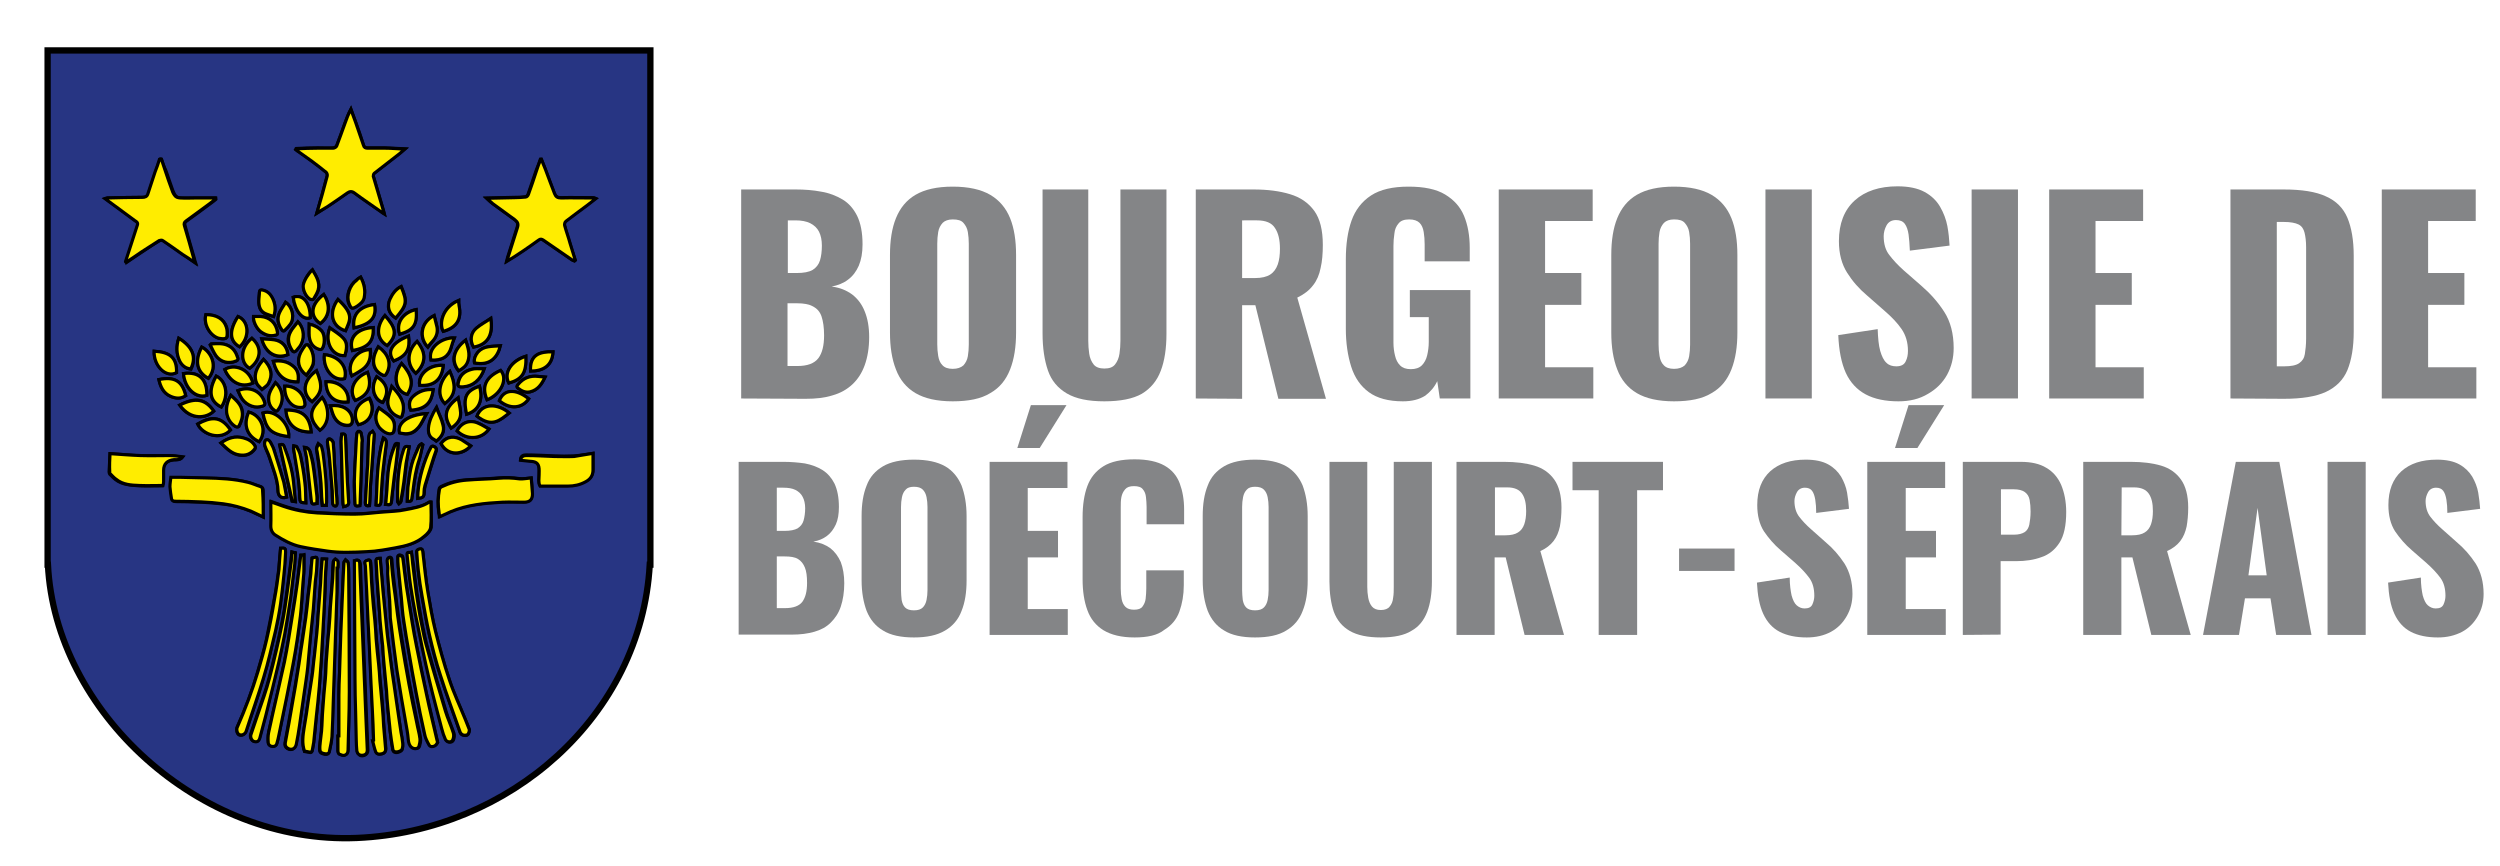 <?xml version="1.0" encoding="utf-8"?>
<!-- Generator: Adobe Illustrator 23.0.2, SVG Export Plug-In . SVG Version: 6.00 Build 0)  -->
<svg version="1.1" id="Calque_1" xmlns="http://www.w3.org/2000/svg" xmlns:xlink="http://www.w3.org/1999/xlink" x="0px" y="0px"
	 viewBox="0 0 793 274.6" style="enable-background:new 0 0 793 274.6;" xml:space="preserve">
<style type="text/css">
	.st0{fill:#848587;}
	.st1{fill-rule:evenodd;clip-rule:evenodd;fill:#273583;stroke:#000000;stroke-width:2;stroke-miterlimit:10;}
	.st2{fill-rule:evenodd;clip-rule:evenodd;fill:#FFED00;stroke:#000000;stroke-miterlimit:10;}
</style>
<g>
	<path class="st0" d="M235.1,126.4V60.1h17.3c2.8,0,5.5,0.2,8.1,0.7c2.5,0.4,4.8,1.3,6.8,2.5c2,1.2,3.5,3,4.6,5.2
		c1.1,2.3,1.7,5.3,1.7,9c0,2.7-0.4,4.9-1.2,6.8c-0.8,1.8-1.9,3.3-3.4,4.4c-1.4,1.1-3.2,1.8-5.2,2.2c2.6,0.3,4.7,1.2,6.5,2.5
		c1.7,1.3,3.1,3.1,4,5.4c0.9,2.2,1.4,4.9,1.4,8.1c0,3.4-0.5,6.4-1.4,8.9s-2.2,4.5-3.9,6.1s-3.8,2.8-6.3,3.5
		c-2.5,0.8-5.3,1.1-8.6,1.1L235.1,126.4L235.1,126.4z M249.8,86.6h2.9c2.2,0,3.9-0.3,5.1-1c1.1-0.7,1.9-1.7,2.3-3s0.6-2.9,0.6-4.7
		c0-1.7-0.3-3.2-0.9-4.4c-0.6-1.2-1.6-2.1-2.8-2.7c-1.2-0.6-2.8-0.9-4.6-0.9h-2.5v16.7H249.8z M249.8,116.1h3.1
		c3.2,0,5.4-0.8,6.7-2.5c1.2-1.6,1.8-4,1.8-7.2c0-2.5-0.3-4.5-0.8-6s-1.4-2.5-2.7-3.2c-1.3-0.7-2.9-1-5.1-1h-3V116.1z"/>
	<path class="st0" d="M302.2,127.3c-5,0-8.9-0.9-11.8-2.6s-5-4.3-6.2-7.5c-1.3-3.3-1.9-7.2-1.9-11.7V80.9c0-4.6,0.6-8.5,1.9-11.7
		c1.3-3.2,3.3-5.7,6.2-7.4c2.9-1.7,6.8-2.6,11.8-2.6s9,0.9,11.9,2.6c2.9,1.7,5,4.2,6.3,7.4c1.3,3.2,1.9,7.1,1.9,11.7v24.6
		c0,4.5-0.6,8.4-1.9,11.7c-1.3,3.3-3.3,5.8-6.3,7.5C311.2,126.5,307.2,127.3,302.2,127.3z M302.2,117c1.5,0,2.6-0.4,3.4-1.1
		c0.7-0.8,1.2-1.7,1.4-2.9c0.2-1.2,0.3-2.4,0.3-3.7v-32c0-1.3-0.1-2.5-0.3-3.7c-0.2-1.2-0.7-2.1-1.4-2.9c-0.7-0.8-1.8-1.1-3.4-1.1
		c-1.4,0-2.5,0.4-3.2,1.1c-0.7,0.8-1.2,1.7-1.4,2.9c-0.2,1.2-0.3,2.4-0.3,3.7v31.9c0,1.3,0.1,2.5,0.3,3.7c0.2,1.2,0.6,2.2,1.3,2.9
		C299.6,116.6,300.7,117,302.2,117z"/>
	<path class="st0" d="M350.3,127.3c-5.1,0-9-0.8-11.9-2.5s-4.9-4.1-6-7.3s-1.7-7.1-1.7-11.7V60.1h14.5v48c0,1.4,0.1,2.7,0.3,4.1
		c0.2,1.4,0.7,2.5,1.4,3.4c0.7,0.9,1.9,1.3,3.4,1.3c1.6,0,2.7-0.4,3.4-1.3c0.7-0.9,1.2-2,1.4-3.4c0.2-1.4,0.3-2.7,0.3-4.1v-48H370
		v45.8c0,4.6-0.6,8.6-1.8,11.7c-1.2,3.2-3.2,5.6-6,7.3C359.4,126.5,355.4,127.3,350.3,127.3z"/>
	<path class="st0" d="M379.3,126.4V60.1h18.3c4.5,0,8.3,0.5,11.6,1.5c3.3,1,5.8,2.7,7.7,5.3c1.8,2.5,2.7,6.1,2.7,10.8
		c0,2.7-0.2,5.2-0.7,7.3c-0.4,2.1-1.2,4-2.4,5.5c-1.2,1.6-2.9,2.9-5,3.9l9.1,32.1h-15.1l-7.3-29.7H394v29.7L379.3,126.4L379.3,126.4
		z M394,88.2h4.1c2.1,0,3.7-0.4,4.8-1.1c1.1-0.7,1.9-1.8,2.4-3.2s0.7-3.1,0.7-5c0-2.8-0.5-5-1.6-6.6c-1-1.6-2.9-2.4-5.7-2.4H394
		V88.2z"/>
	<path class="st0" d="M445,127.3c-4.6,0-8.2-1-10.8-2.9c-2.6-1.9-4.5-4.6-5.6-8.1s-1.7-7.5-1.7-12V82.2c0-4.7,0.6-8.8,1.8-12.2
		s3.3-6.1,6.2-8c2.9-1.9,6.9-2.8,11.9-2.8c4.9,0,8.8,0.8,11.6,2.5c2.8,1.7,4.8,3.9,6,6.8s1.8,6.3,1.8,10.1v4.3h-14.3v-5.4
		c0-1.4-0.1-2.7-0.3-3.9c-0.2-1.2-0.6-2.2-1.3-2.9c-0.7-0.7-1.8-1.1-3.3-1.1c-1.6,0-2.7,0.4-3.4,1.3c-0.7,0.8-1.2,1.9-1.3,3.2
		c-0.2,1.3-0.3,2.6-0.3,3.9v30.7c0,1.5,0.2,2.9,0.5,4.1c0.3,1.3,0.8,2.3,1.6,3.1c0.8,0.8,1.9,1.2,3.4,1.2s2.7-0.4,3.5-1.2
		c0.8-0.8,1.4-1.9,1.7-3.2c0.3-1.3,0.5-2.7,0.5-4.2v-7.9h-6V92h19.2v34.4h-9.7l-0.8-5.5c-0.9,1.9-2.2,3.4-3.8,4.6
		C450.2,126.7,447.9,127.3,445,127.3z"/>
	<path class="st0" d="M475.4,126.4V60.1h29.8v10h-15.1v16.5h11.5v10.1h-11.5v19.8h15.3v9.9C505.4,126.4,475.4,126.4,475.4,126.4z"/>
	<path class="st0" d="M531,127.3c-5,0-8.9-0.9-11.8-2.6s-5-4.3-6.2-7.5c-1.3-3.3-1.9-7.2-1.9-11.7V80.9c0-4.6,0.6-8.5,1.9-11.7
		c1.3-3.2,3.3-5.7,6.2-7.4c2.9-1.7,6.8-2.6,11.8-2.6s9,0.9,11.9,2.6c2.9,1.7,5,4.2,6.3,7.4c1.3,3.2,1.9,7.1,1.9,11.7v24.6
		c0,4.5-0.6,8.4-1.9,11.7c-1.3,3.3-3.3,5.8-6.3,7.5C540,126.5,536,127.3,531,127.3z M531,117c1.5,0,2.6-0.4,3.4-1.1
		c0.7-0.8,1.2-1.7,1.4-2.9s0.3-2.4,0.3-3.7v-32c0-1.3-0.1-2.5-0.3-3.7c-0.2-1.2-0.7-2.1-1.4-2.9c-0.7-0.8-1.8-1.1-3.4-1.1
		c-1.4,0-2.5,0.4-3.2,1.1c-0.7,0.8-1.2,1.7-1.4,2.9c-0.2,1.2-0.3,2.4-0.3,3.7v31.9c0,1.3,0.1,2.5,0.3,3.7s0.6,2.2,1.3,2.9
		C528.4,116.6,529.5,117,531,117z"/>
	<path class="st0" d="M560,126.4V60.1h14.7v66.3H560z"/>
	<path class="st0" d="M602.2,127.3c-4.1,0-7.6-0.7-10.4-2.2c-2.8-1.5-4.9-3.8-6.3-6.8c-1.4-3.1-2.2-7.1-2.4-12l12.5-1.9
		c0.1,2.8,0.3,5.1,0.8,6.9c0.5,1.7,1.1,3,2,3.8c0.8,0.8,1.9,1.1,3.1,1.1c1.5,0,2.5-0.5,3-1.6c0.5-1,0.7-2.1,0.7-3.3
		c0-2.7-0.7-5-2-6.9s-3.1-3.8-5.3-5.7l-5.7-5c-2.5-2.1-4.6-4.5-6.3-7.2s-2.6-6-2.6-10c0-5.6,1.7-9.9,5-12.9s7.9-4.5,13.6-4.5
		c3.5,0,6.4,0.6,8.6,1.8c2.2,1.2,3.8,2.8,4.9,4.7c1.1,1.9,1.9,4,2.3,6.1c0.4,2.2,0.6,4.2,0.7,6.2l-12.6,1.6c-0.1-2-0.2-3.7-0.4-5.1
		c-0.2-1.4-0.6-2.6-1.2-3.4c-0.6-0.8-1.5-1.2-2.8-1.2c-1.4,0-2.4,0.6-3,1.7c-0.6,1.1-0.9,2.3-0.9,3.4c0,2.5,0.6,4.5,1.8,6
		c1.2,1.6,2.7,3.2,4.6,4.9l5.5,4.8c2.9,2.5,5.3,5.2,7.3,8.3s3,7,3,11.5c0,3.1-0.7,5.9-2.1,8.5c-1.4,2.5-3.4,4.5-6,6
		C608.8,126.6,605.7,127.3,602.2,127.3z"/>
	<path class="st0" d="M625.4,126.4V60.1h14.7v66.3H625.4z"/>
	<path class="st0" d="M650,126.4V60.1h29.8v10h-15.1v16.5h11.5v10.1h-11.5v19.8H680v9.9H650z"/>
	<path class="st0" d="M707.5,126.4V60.1h16.8c5.8,0,10.3,0.7,13.5,2.2c3.2,1.4,5.5,3.7,6.8,6.8c1.3,3.1,2,7.1,2,12v24.1
		c0,5-0.7,9-2,12.2c-1.3,3.1-3.6,5.4-6.8,6.9s-7.7,2.2-13.4,2.2L707.5,126.4L707.5,126.4z M722.2,116.2h2.3c2.2,0,3.8-0.3,4.8-1
		s1.6-1.6,1.8-2.9s0.4-2.9,0.4-4.9V78.5c0-2-0.2-3.5-0.5-4.7c-0.3-1.2-0.9-2.1-1.9-2.6s-2.6-0.8-4.7-0.8h-2.2L722.2,116.2
		L722.2,116.2z"/>
	<path class="st0" d="M755.5,126.4V60.1h29.8v10h-15.1v16.5h11.5v10.1h-11.5v19.8h15.3v9.9H755.5z"/>
</g>
<g>
	<g>
		<path class="st0" d="M234.3,201.4v-54.9h14.3c2.3,0,4.6,0.2,6.7,0.5c2.1,0.4,4,1.1,5.6,2.1c1.6,1,2.9,2.5,3.8,4.3
			c0.9,1.9,1.4,4.4,1.4,7.4c0,2.2-0.3,4.1-1,5.6s-1.6,2.7-2.8,3.6c-1.2,0.9-2.6,1.5-4.3,1.8c2.1,0.3,3.9,1,5.4,2.1
			c1.4,1.1,2.5,2.6,3.3,4.4c0.7,1.9,1.1,4.1,1.1,6.7c0,2.8-0.4,5.3-1.1,7.4c-0.7,2.1-1.8,3.7-3.2,5.1c-1.4,1.4-3.1,2.3-5.2,2.9
			c-2.1,0.6-4.4,0.9-7.1,0.9h-16.9L234.3,201.4L234.3,201.4z M246.4,168.4h2.4c1.9,0,3.3-0.3,4.2-0.8c0.9-0.6,1.6-1.4,1.9-2.5
			c0.3-1.1,0.5-2.4,0.5-3.9c0-1.4-0.3-2.7-0.8-3.6c-0.5-1-1.3-1.7-2.3-2.2s-2.3-0.7-3.8-0.7h-2.1L246.4,168.4L246.4,168.4z
			 M246.4,192.9h2.6c2.7,0,4.5-0.7,5.5-2c1-1.4,1.5-3.3,1.5-6c0-2.1-0.2-3.7-0.7-4.9s-1.2-2.1-2.2-2.7s-2.4-0.8-4.2-0.8h-2.5
			L246.4,192.9L246.4,192.9z"/>
		<path class="st0" d="M289.9,202.2c-4.1,0-7.4-0.7-9.8-2.2c-2.4-1.4-4.1-3.5-5.2-6.2c-1-2.7-1.6-5.9-1.6-9.7v-20.4
			c0-3.8,0.5-7,1.6-9.7c1-2.7,2.8-4.7,5.2-6.1c2.4-1.4,5.7-2.1,9.8-2.1c4.2,0,7.4,0.7,9.9,2.1c2.4,1.4,4.1,3.5,5.2,6.1
			c1,2.7,1.6,5.9,1.6,9.7v20.4c0,3.8-0.5,7-1.6,9.7c-1,2.7-2.8,4.8-5.2,6.2C297.3,201.5,294,202.2,289.9,202.2z M289.9,193.6
			c1.3,0,2.2-0.3,2.8-0.9c0.6-0.6,1-1.4,1.2-2.4s0.3-2,0.3-3.1v-26.4c0-1.1-0.1-2.1-0.3-3.1c-0.2-1-0.6-1.8-1.2-2.4
			c-0.6-0.6-1.5-0.9-2.8-0.9c-1.2,0-2.1,0.3-2.6,0.9c-0.6,0.6-1,1.4-1.2,2.4s-0.3,2-0.3,3.1v26.4c0,1,0.1,2.1,0.2,3.1
			c0.2,1,0.5,1.8,1.1,2.4S288.6,193.6,289.9,193.6z"/>
		<path class="st0" d="M313.9,201.4v-54.9h24.7v8.3H326v13.6h9.6v8.4H326v16.4h12.7v8.2L313.9,201.4L313.9,201.4z M322.7,142.1
			l4.3-13.6h11.3l-8.5,13.6H322.7z"/>
		<path class="st0" d="M359.9,202.2c-4.2,0-7.4-0.8-9.9-2.3c-2.4-1.5-4.1-3.6-5.1-6.4c-1-2.7-1.5-6-1.5-9.7V164
			c0-3.8,0.5-7.1,1.5-9.8s2.7-4.8,5.1-6.3s5.7-2.2,9.9-2.2c4.1,0,7.2,0.7,9.5,2s3.9,3.2,4.8,5.6c0.9,2.4,1.4,5.2,1.4,8.3v4.7h-11.9
			v-5.5c0-1.1-0.1-2.1-0.2-3.1s-0.4-1.8-1-2.5c-0.5-0.7-1.5-1-2.8-1s-2.2,0.3-2.8,1c-0.6,0.7-1,1.5-1.2,2.5s-0.2,2.1-0.2,3.2v25.8
			c0,1.2,0.1,2.3,0.3,3.4c0.2,1,0.6,1.8,1.2,2.4s1.5,0.9,2.7,0.9c1.3,0,2.2-0.3,2.7-1s0.9-1.5,1-2.5s0.2-2.1,0.2-3.2v-5.8h11.9v4.7
			c0,3.1-0.5,5.9-1.4,8.4s-2.5,4.4-4.8,5.8C367.2,201.5,364,202.2,359.9,202.2z"/>
		<path class="st0" d="M398.1,202.2c-4.1,0-7.4-0.7-9.8-2.2c-2.4-1.4-4.1-3.5-5.2-6.2c-1-2.7-1.6-5.9-1.6-9.7v-20.4
			c0-3.8,0.5-7,1.6-9.7c1-2.7,2.8-4.7,5.2-6.1c2.4-1.4,5.7-2.1,9.8-2.1c4.2,0,7.4,0.7,9.9,2.1c2.4,1.4,4.1,3.5,5.2,6.1
			c1,2.7,1.6,5.9,1.6,9.7v20.4c0,3.8-0.5,7-1.6,9.7c-1,2.7-2.8,4.8-5.2,6.2C405.6,201.5,402.3,202.2,398.1,202.2z M398.1,193.6
			c1.3,0,2.2-0.3,2.8-0.9c0.6-0.6,1-1.4,1.2-2.4s0.3-2,0.3-3.1v-26.4c0-1.1-0.1-2.1-0.3-3.1c-0.2-1-0.6-1.8-1.2-2.4
			c-0.6-0.6-1.5-0.9-2.8-0.9c-1.2,0-2.1,0.3-2.6,0.9c-0.6,0.6-1,1.4-1.2,2.4s-0.3,2-0.3,3.1v26.4c0,1,0.1,2.1,0.2,3.1
			c0.2,1,0.5,1.8,1.1,2.4C395.9,193.3,396.8,193.6,398.1,193.6z"/>
		<path class="st0" d="M438,202.2c-4.2,0-7.5-0.7-9.9-2.1s-4-3.4-5-6c-0.9-2.6-1.4-5.9-1.4-9.7v-37.9h12v39.7c0,1.1,0.1,2.3,0.3,3.4
			c0.2,1.1,0.6,2.1,1.2,2.8s1.5,1.1,2.8,1.1s2.3-0.4,2.8-1.1c0.6-0.7,1-1.6,1.1-2.8c0.2-1.1,0.2-2.3,0.2-3.4v-39.7h12.1v37.9
			c0,3.8-0.5,7.1-1.5,9.7s-2.6,4.7-5,6C445.5,201.5,442.2,202.2,438,202.2z"/>
		<path class="st0" d="M462,201.4v-54.9h15.1c3.7,0,6.9,0.4,9.6,1.2c2.7,0.8,4.8,2.3,6.3,4.4s2.3,5.1,2.3,8.9c0,2.3-0.2,4.3-0.5,6
			c-0.4,1.8-1,3.3-2,4.6s-2.4,2.4-4.2,3.2l7.5,26.6h-12.5l-6-24.6h-3.5v24.6H462z M474.1,169.8h3.4c1.7,0,3.1-0.3,4-0.9
			c1-0.6,1.6-1.5,2-2.6c0.4-1.2,0.6-2.5,0.6-4.2c0-2.4-0.4-4.2-1.3-5.5s-2.4-2-4.7-2h-3.9v15.2H474.1z"/>
		<path class="st0" d="M507.1,201.4v-45.9h-8.3v-9h28.7v9h-8.2v45.9H507.1z"/>
		<path class="st0" d="M532.6,181.1V174h17.6v7.1H532.6z"/>
		<path class="st0" d="M573.1,202.2c-3.4,0-6.3-0.6-8.6-1.8s-4-3.1-5.2-5.7c-1.2-2.6-1.8-5.9-2-9.9l10.4-1.6c0,2.4,0.3,4.3,0.6,5.7
			c0.4,1.4,0.9,2.5,1.6,3.1c0.7,0.6,1.5,1,2.5,1c1.3,0,2.1-0.4,2.5-1.3s0.6-1.8,0.6-2.7c0-2.3-0.5-4.2-1.6-5.7s-2.6-3.1-4.4-4.7
			l-4.7-4.1c-2.1-1.8-3.8-3.8-5.3-6c-1.4-2.2-2.1-5-2.1-8.3c0-4.7,1.4-8.2,4.1-10.7c2.8-2.5,6.5-3.7,11.3-3.7c2.9,0,5.3,0.5,7.1,1.5
			s3.1,2.3,4.1,3.9c0.9,1.6,1.6,3.3,1.9,5.1s0.5,3.5,0.6,5.1l-10.4,1.3c0-1.6-0.1-3-0.3-4.2c-0.2-1.2-0.5-2.1-1-2.8
			c-0.5-0.7-1.3-1-2.3-1c-1.1,0-2,0.5-2.5,1.4s-0.8,1.9-0.8,2.8c0,2,0.5,3.7,1.5,5s2.2,2.6,3.8,4l4.5,4c2.4,2,4.4,4.3,6.1,6.9
			c1.6,2.6,2.5,5.8,2.5,9.6c0,2.6-0.6,4.9-1.8,7s-2.8,3.8-5,5C578.6,201.6,576,202.2,573.1,202.2z"/>
		<path class="st0" d="M592.3,201.4v-54.9H617v8.3h-12.5v13.6h9.6v8.4h-9.6v16.4h12.7v8.2L592.3,201.4L592.3,201.4z M601.1,142.1
			l4.3-13.6h11.3l-8.5,13.6H601.1z"/>
		<path class="st0" d="M622.6,201.4v-54.9H641c3.3,0,6,0.6,8.1,1.9c2.1,1.2,3.7,3.1,4.7,5.4c1,2.4,1.6,5.3,1.6,8.6
			c0,4.3-0.7,7.5-2.1,9.7c-1.4,2.2-3.3,3.8-5.7,4.6c-2.4,0.9-5.1,1.3-8.1,1.3h-4.9v23.3L622.6,201.4L622.6,201.4z M634.7,169.6h4.1
			c1.5,0,2.6-0.3,3.4-0.8s1.3-1.4,1.5-2.4c0.2-1.1,0.4-2.5,0.4-4.1c0-1.4-0.1-2.6-0.3-3.7c-0.2-1.1-0.7-1.9-1.5-2.5
			c-0.8-0.6-2-0.9-3.6-0.9h-4L634.7,169.6L634.7,169.6z"/>
		<path class="st0" d="M660.8,201.4v-54.9h15.1c3.7,0,6.9,0.4,9.6,1.2c2.7,0.8,4.8,2.3,6.3,4.4s2.3,5.1,2.3,8.9c0,2.3-0.2,4.3-0.5,6
			c-0.4,1.8-1,3.3-2,4.6s-2.4,2.4-4.2,3.2l7.5,26.6h-12.5l-6-24.6h-3.5v24.6H660.8z M672.9,169.8h3.4c1.7,0,3.1-0.3,4-0.9
			c1-0.6,1.6-1.5,2-2.6c0.4-1.2,0.6-2.5,0.6-4.2c0-2.4-0.4-4.2-1.3-5.5c-0.9-1.3-2.4-2-4.7-2H673L672.9,169.8L672.9,169.8z"/>
		<path class="st0" d="M698.8,201.4l10.4-54.9H723l10.2,54.9H722l-1.8-11.6h-8.1l-1.9,11.6H698.8z M713.2,182.5h5.8l-2.9-21.4
			L713.2,182.5z"/>
		<path class="st0" d="M738.3,201.4v-54.9h12.1v54.9H738.3z"/>
		<path class="st0" d="M773.3,202.2c-3.4,0-6.3-0.6-8.6-1.8s-4-3.1-5.2-5.7c-1.2-2.6-1.8-5.9-2-9.9l10.4-1.6c0,2.4,0.3,4.3,0.6,5.7
			c0.4,1.4,0.9,2.5,1.6,3.1c0.7,0.6,1.5,1,2.5,1c1.3,0,2.1-0.4,2.5-1.3s0.6-1.8,0.6-2.7c0-2.3-0.5-4.2-1.6-5.7s-2.6-3.1-4.4-4.7
			l-4.7-4.1c-2.1-1.8-3.8-3.8-5.3-6c-1.4-2.2-2.1-5-2.1-8.3c0-4.7,1.4-8.2,4.1-10.7c2.8-2.5,6.5-3.7,11.3-3.7c2.9,0,5.3,0.5,7.1,1.5
			s3.1,2.3,4.1,3.9c0.9,1.6,1.6,3.3,1.9,5.1s0.5,3.5,0.6,5.1l-10.4,1.3c0-1.6-0.1-3-0.3-4.2c-0.2-1.2-0.5-2.1-1-2.8
			c-0.5-0.7-1.3-1-2.3-1c-1.1,0-2,0.5-2.5,1.4s-0.8,1.9-0.8,2.8c0,2,0.5,3.7,1.5,5s2.2,2.6,3.8,4l4.5,4c2.4,2,4.4,4.3,6.1,6.9
			c1.6,2.6,2.5,5.8,2.5,9.6c0,2.6-0.6,4.9-1.8,7s-2.8,3.8-5,5C778.7,201.6,776.2,202.2,773.3,202.2z"/>
	</g>
</g>
<path class="st1" d="M206.2,16H15.1v163.1h0.1c2.3,46.6,48,88.8,98,86.7c48.4-2.1,90.2-38.6,92.9-86.7h0.2V16H206.2z"/>
<g>
	<g>
		<path class="st2" d="M136.7,159.3c-0.1,0-0.3-0.1-0.4-0.1c-2.3,1.6-5,1.9-7.6,2.4c-2.2,0.5-4.5,0.5-6.7,0.7
			c-3.1,0.3-6.2,0.7-9.4,0.7c-3.9,0.1-7.9-0.2-11.8-0.4c-3.7-0.2-7.3-0.9-10.7-2.1c-1.3-0.4-2.6-0.9-4-1.4c0,2.6,0,5.2,0,7.7
			c0,1.2,0.5,2.2,1.4,2.8c2.5,1.7,5.1,3.1,8.1,3.7c2.8,0.6,5.6,1,8.4,1.4c2,0.3,4.1,0.4,6.1,0.4c2.1,0,4.2-0.1,6.3-0.2
			c1.2-0.1,2.3-0.1,3.5-0.3c1.9-0.3,3.7-0.6,5.6-0.9c3.3-0.6,6.6-1.4,9.3-3.7c0.9-0.7,1.9-1.8,2-2.8
			C136.9,164.7,136.7,162,136.7,159.3z M100.5,67.6c1.2-0.7,2.3-1.4,3.3-2.1c2.2-1.5,4.3-2.9,6.4-4.4c0.8-0.5,1.4-0.6,2.2,0
			c2.8,2.1,5.7,4,8.5,6c0.3,0.2,0.5,0.4,1,0.7c-0.2-0.8-0.3-1.3-0.5-1.8c-1-3.4-2-6.8-3-10.2c-0.1-0.2,0.1-0.7,0.3-0.9
			c2.7-2.1,5.4-4.2,8.1-6.3c0.5-0.4,1-0.9,1.6-1.4c-2.3-0.1-4.3-0.2-6.3-0.3c-1.8,0-3.7,0-5.5,0c-0.7,0-1.1-0.2-1.3-0.9
			c-0.8-2.5-1.6-4.9-2.5-7.3c-0.5-1.4-1-2.7-1.5-4.1c-0.8,1.5-1.3,3-1.9,4.5c-0.8,2.4-1.7,4.7-2.6,7.1c-0.1,0.3-0.7,0.7-1.1,0.7
			c-1.6,0.1-3.3,0-4.9,0c-2.3,0-4.5,0.1-6.8,0.2c-0.1,0.1-0.2,0.2-0.2,0.3c0.3,0.2,0.7,0.4,1,0.7c1.4,1,2.8,2,4.2,3
			c1.5,1.1,3.1,2.3,4.5,3.5c0.2,0.2,0.4,0.8,0.3,1.1C102.8,59.6,101.7,63.4,100.5,67.6z M171.7,50.5c-0.1,0-0.2,0-0.3,0
			c-0.4,1.2-0.8,2.4-1.3,3.5c-0.9,2.5-1.7,5.1-2.6,7.6c-0.1,0.3-0.5,0.8-0.8,0.8c-1.2,0.2-2.4,0.2-3.6,0.2c-2.9,0.1-5.7,0.1-8.8,0.2
			c0.7,0.7,1.3,1.3,1.9,1.7c2.3,1.7,4.7,3.4,7,5.1c1,0.7,1.2,1.4,0.8,2.6c-0.9,2.7-1.7,5.5-2.6,8.2c-0.3,0.8-0.5,1.6-0.7,2.4
			c3.5-2.1,6.8-4.4,10-6.7c0.7-0.5,1-0.4,1.6,0c3,2.1,6,4.1,9,6.2c0.2,0.2,0.5,0.3,0.8,0.4c0.1-0.1,0.2-0.1,0.3-0.2
			c-0.6-1.8-1.1-3.7-1.7-5.5c-0.6-1.9-1.2-3.7-1.7-5.6c-0.1-0.4,0.1-1.1,0.4-1.3c2.2-1.8,4.5-3.4,6.8-5.1c0.9-0.7,1.8-1.4,2.7-2.1
			c-0.4-0.2-0.7-0.2-1.1-0.2c-3.3,0-6.6-0.1-9.9,0c-1.1,0-1.7-0.4-2.1-1.4c-1-2.6-1.9-5.2-2.9-7.7C172.6,52.6,172.1,51.6,171.7,50.5
			z M51.2,50.5c-0.1,0-0.3,0-0.4,0c-0.5,1.3-1,2.6-1.4,4c-0.8,2.3-1.6,4.7-2.3,7c-0.3,0.9-0.9,1.1-1.8,1.1c-3.7,0-7.4,0.1-11.2,0.2
			c-0.1,0-0.3,0.1-0.6,0.2c3.2,2.4,6.4,4.7,9.5,7c0.5,0.3,1,0.6,0.8,1.3c-0.7,2.3-1.4,4.5-2.2,6.8c-0.5,1.6-1.1,3.3-1.6,4.9
			c0.1,0.1,0.2,0.1,0.2,0.2c1.6-1.1,3.2-2.2,4.9-3.3c1.8-1.2,3.7-2.5,5.6-3.6c0.3-0.2,0.8-0.2,1.1,0c2.1,1.4,4.2,3,6.3,4.4
			c1.2,0.9,2.5,1.7,3.9,2.6c-0.2-0.6-0.3-1.1-0.4-1.5c-1-3.4-2-6.8-2.9-10.2c-0.2-0.6-0.1-1.1,0.5-1.5c2.5-1.8,5-3.6,7.5-5.5
			c0.6-0.4,1.2-0.9,1.8-1.4c0-0.1-0.1-0.3-0.1-0.4c-2.2,0-4.3,0-6.5,0c-1.4,0-2.8,0-4.2,0c-0.6,0-1.4-0.1-1.8-0.5
			c-0.5-0.4-0.8-1.2-1.1-1.9c-0.8-2.1-1.4-4.2-2.2-6.3C52,52.9,51.6,51.7,51.2,50.5z M168.5,151.6c-1.3,0.1-2.6,0.4-3.8,0.2
			c-2.2-0.3-4.4-0.4-6.6-0.2c-3.4,0.3-6.8,0.4-10.2,0.6c-2.8,0.2-5.4,0.9-7.9,2.1c-0.3,0.1-0.7,0.5-0.7,0.8c-0.4,2.5-0.5,5-0.1,7.6
			c0.1,0.4,0.2,0.7,0.2,1.1c1.3-0.6,2.3-1.1,3.5-1.6c5.2-2.2,10.8-2.7,16.4-3c2.3-0.1,4.5,0,6.8,0c1.9,0,2.7-0.8,2.7-2.7
			C168.8,155,168.7,153.4,168.5,151.6z M83.5,164c0-2.7,0-5.4,0-8.1c0-0.6,0-1.2-0.8-1.5c-1.3-0.4-2.5-0.9-3.8-1.3
			c-4.4-1.2-8.9-1.3-13.4-1.4c-2.7-0.1-5.3-0.1-8-0.2c-1,0-2.1,0-3.1,0c-0.1,1.1-0.3,2.1-0.3,3c0.1,1.3,0.3,2.5,0.5,3.8
			c0.1,0.6,0.6,0.8,1.2,0.8c2.7,0,5.4,0.1,8.2,0.2c2.3,0.1,4.7,0.3,7,0.6c3,0.3,5.9,1.1,8.7,2.3C80.8,162.7,82.1,163.4,83.5,164z
			 M107.5,233.4c-0.1,0-0.2,0-0.3,0c0,1.6,0,3.1,0,4.7c0,0.4,0.2,0.9,0.4,1c0.5,0.3,1.1,0.5,1.6,0.4c0.8-0.2,1.2-0.8,1.2-1.7
			c0-2.5,0.1-5,0.2-7.6c0.1-3.6,0.2-7.3,0.2-10.9c0-12.5-0.1-25.1-0.2-37.6c0-1.1-0.1-2.2-0.2-3.3c0-0.3-0.5-0.5-0.8-0.8
			c-0.2,0.3-0.5,0.5-0.5,0.8c-0.1,1.2-0.2,2.5-0.2,3.8c-0.1,3.1-0.3,6.1-0.4,9.2c-0.1,3.2-0.3,6.5-0.4,9.7
			c-0.1,4.2-0.3,8.3-0.4,12.5c-0.1,2.3-0.2,4.5-0.2,6.8C107.5,224.8,107.5,229.1,107.5,233.4z M188.1,143.8c-2.1,0.3-4,0.7-6,0.8
			c-2.1,0.1-4.2,0.1-6.3,0c-3-0.1-6-0.3-8.9-0.3c-0.8,0-1.7,0.2-1.8,1.5c1,0.1,1.9,0.2,2.8,0.3c1.2,0.2,2.7,0.2,3,1.7
			c0.2,0.9,0.1,1.8,0.1,2.7c0,1.2-0.3,2.4,0.3,3.5c3,0,5.9,0,8.8,0c2,0,3.9-0.4,5.7-1.4c1.5-0.8,2.3-2,2.3-3.7
			C188.1,147.3,188.1,145.6,188.1,143.8z M112.6,177.8c0,0.1,0,0.1,0,0.2c0.1,12.5,0.1,24.9,0.2,37.4c0,3.5,0.1,7,0.2,10.5
			c0.1,3,0.1,6,0.2,8.9c0,1.2,0.1,2.4,0.2,3.6c0,0.2,0.1,0.5,0.3,0.7c0.5,0.7,1.1,0.8,1.9,0.5c0.7-0.3,1.1-0.8,1.1-1.6
			c-0.1-3.1-0.3-6.3-0.4-9.4c-0.1-3.3-0.3-6.6-0.4-9.9s-0.3-6.6-0.4-9.9s-0.3-6.5-0.4-9.8c-0.1-3.2-0.3-6.5-0.4-9.7
			c-0.1-3.5-0.3-6.9-0.4-10.4C114.1,177.8,113.7,177.5,112.6,177.8z M34.9,143.9c-0.1,1.8-0.2,3.8-0.3,5.8c0,0.2,0.1,0.5,0.2,0.7
			c0.6,0.6,1.2,1.2,1.8,1.7c2.2,1.7,4.9,1.8,7.5,2c2.4,0.1,4.9,0,7.4,0c0.1-0.5,0.1-0.9,0.2-1.2c0-1.2,0-2.4,0-3.6
			c0-2.1,1.2-3.2,3.3-3.4c0.9-0.1,2,0.1,2.8-0.9c-1.5-0.2-2.8-0.4-4.2-0.4c-3.1-0.1-6.1,0.1-9.2,0C41.3,144.4,38.1,144.1,34.9,143.9
			z M138.8,235.5c-0.1-0.5-0.1-0.7-0.2-1c-1.1-4.8-2.2-9.6-3.3-14.4c-1.1-5.1-2.2-10.2-3.2-15.4c-0.5-2.5-1-5.1-1.4-7.7
			c-0.5-3.1-1.1-6.3-1.5-9.4c-0.3-2.1-0.6-4.3-0.9-6.5c-0.2-1.5-0.4-3.1-0.6-4.6c0-0.2-0.5-0.4-0.9-0.5c-0.2,0-0.6,0.3-0.6,0.4
			c0,1,0,2,0.1,3c0.3,3.3,0.6,6.6,1,9.9c0.3,2.5,0.5,5.1,0.8,7.6c0.5,3.3,1,6.6,1.6,9.8c0.7,4.3,1.5,8.6,2.3,12.8
			c0.8,4.4,1.8,8.8,2.7,13.2c0.3,1.2,0.8,2.3,1.4,3.4c0.4,0.7,1.2,0.7,1.8,0.3C138.4,236.3,138.6,235.8,138.8,235.5z M95.4,176.1
			c-0.4,3-0.7,5.9-1.1,8.9c-0.5,3.5-1,7-1.6,10.4c-0.8,4.9-1.5,9.8-2.5,14.6c-1.5,7.5-3.4,14.9-5,22.3c-0.2,1.1-0.2,2.2-0.1,3.3
			c0,0.4,0.5,0.9,0.9,1c0.7,0.2,1.5,0.1,1.8-0.8c0.3-0.9,0.5-1.9,0.7-2.9c1.5-7.7,3.1-15.4,4.6-23.1c0.9-4.9,1.6-9.7,2.2-14.6
			c0.4-3.4,0.6-6.9,0.8-10.4c0.1-1.4,0.2-2.7,0.3-4.1c0-1.5,0-3.1,0-4.7C96.1,176.1,95.8,176.1,95.4,176.1z M118.5,234.9
			c-0.1,0-0.1,0-0.2,0.1c0.3,1.1,0.6,2.2,0.9,3.3c0.3,1,1.2,1,2,0.8s1.2-0.8,1.2-1.7c-0.2-2.3-0.4-4.6-0.6-6.9c-0.2-2-0.3-4-0.4-6
			c-0.2-2.9-0.5-5.7-0.8-8.6c-0.2-1.7-0.3-3.5-0.4-5.2c-0.2-2.7-0.5-5.4-0.8-8.1c-0.2-1.9-0.3-3.9-0.4-5.8c-0.2-2.9-0.5-5.8-0.8-8.7
			c-0.2-2.2-0.3-4.5-0.4-6.7c-0.1-1-0.1-2-0.2-3c-0.1-0.8-0.4-0.9-1.2-0.6c-1,0.4-0.4,1.1-0.4,1.7c0.1,2.6,0.3,5.3,0.4,7.9
			c0.1,2.9,0.3,5.8,0.4,8.7c0.1,2.7,0.3,5.4,0.4,8c0.2,4.3,0.4,8.7,0.6,13c0.1,2.6,0.3,5.3,0.4,7.9
			C118.3,228.3,118.4,231.6,118.5,234.9z M123.6,190.5C123.6,190.5,123.5,190.5,123.6,190.5c0.1,1.8,0.2,3.6,0.4,5.4
			c0.3,2.8,0.6,5.5,1,8.2c0.3,2.8,0.7,5.6,1.1,8.4c0.4,2.9,0.9,5.7,1.4,8.6c0.6,3.4,1.2,6.9,1.8,10.3c0.2,1,0.3,2.1,0.4,3.1
			c0.1,1,0.3,1.9,1.1,2.5c0.9,0.7,2.1,0.5,2.3-0.4c0.2-0.8,0.4-1.6,0.3-2.4c-0.2-1.7-0.7-3.4-1-5c-0.8-4.1-1.7-8.3-2.5-12.4
			c-0.8-4.4-1.6-8.9-2.3-13.3c-0.5-2.9-0.9-5.7-1.3-8.6c-0.3-2.1-0.6-4.2-0.8-6.4c-0.3-2.1-0.5-4.2-0.8-6.4
			c-0.2-1.5-0.3-3.1-0.4-4.6c0-0.5-0.3-0.9-0.8-0.7c-0.3,0.1-0.5,0.6-0.5,0.9c0,0.8,0.1,1.6,0.2,2.4c0,0.8,0,1.7,0,2.5
			C123.1,185.3,123.4,187.9,123.6,190.5z M99,177c-0.2,1.7-0.3,3.4-0.5,5.1c-0.2,2.2-0.5,4.4-0.8,6.7c-0.3,2.4-0.5,4.8-0.8,7.2
			c-0.4,2.7-0.8,5.4-1.2,8.1c-0.4,2.9-0.8,5.8-1.3,8.7c-0.5,3.4-1.1,6.7-1.7,10.1c-0.8,4.3-1.5,8.5-2.3,12.8
			c-0.1,0.8,0.1,1.3,0.7,1.7c1.2,0.8,2.4,0.2,2.8-1.3c0.4-1.9,0.7-3.9,1-5.8c0.5-3.2,1-6.5,1.4-9.8c0.4-2.9,0.8-5.8,1.2-8.7
			c0.3-2.9,0.5-5.8,0.8-8.7c0.3-3.3,0.7-6.6,1-9.9c0.2-2.8,0.4-5.7,0.6-8.5c0.1-1.1,0.3-2.3,0.4-3.4c0.1-1.3,0.2-2.5,0.2-3.8
			c0-0.6-0.2-0.8-0.8-0.6C99.5,176.8,99.3,176.9,99,177z M106.9,180.2c0.1,0,0.1,0,0.2,0c0-0.7,0.1-1.3,0-2
			c-0.1-0.3-0.5-0.5-0.8-0.7c-0.2,0.2-0.5,0.5-0.6,0.7c-0.1,1.3-0.2,2.6-0.2,3.9c-0.1,1.1-0.1,2.2-0.2,3.3c-0.2,2.5-0.4,4.9-0.6,7.4
			c-0.2,2.1-0.3,4.2-0.4,6.3c-0.2,3.2-0.5,6.3-0.8,9.5c-0.2,2.3-0.2,4.7-0.4,7c-0.2,3.2-0.5,6.3-0.8,9.5c-0.2,2.3-0.3,4.7-0.4,7
			c-0.1,1.1-0.3,2.3-0.4,3.4c-0.1,0.9-0.2,1.7-0.1,2.6c0.1,0.9,1,1,1.7,1.2c0.7,0.1,1.2-0.2,1.3-0.8c0.3-1.5,0.7-3,0.8-4.6
			c0.2-3.6,0.3-7.1,0.4-10.7c0.1-3.9,0.3-7.8,0.4-11.7c0.1-4,0.3-8,0.4-12c0.1-3.8,0.3-7.7,0.4-11.5
			C107,185.3,106.9,182.8,106.9,180.2z M102.2,177.3c-0.1,1.3-0.2,2.5-0.3,3.8c-0.1,1.3-0.1,2.6-0.2,3.9c-0.3,3.5-0.5,6.9-0.8,10.4
			c-0.1,1.8-0.3,3.7-0.4,5.5c-0.2,2.5-0.5,5-0.8,7.5c-0.2,2-0.4,4.1-0.7,6.1c-0.3,2.6-0.7,5.2-1.2,7.8c-0.4,2.8-0.9,5.7-1.3,8.5
			c-0.4,2.5-0.8,5.1,0.1,7.6c0.4,0.1,0.9,0.1,1.3,0.2c0.8,0.3,1.1,0,1.2-0.8c0.1-0.7,0.3-1.5,0.4-2.2c0.3-2.6,0.6-5.2,0.8-7.9
			c0.3-3.3,0.7-6.6,1-9.9c0.2-2.7,0.4-5.5,0.6-8.2c0.2-3.5,0.4-7.1,0.6-10.6c0.1-2.5,0.3-4.9,0.4-7.4c0.2-3.4,0.3-6.9,0.4-10.3
			c0.1-1.3,0.2-2.5,0.3-3.9C103,177.3,102.7,177.3,102.2,177.3z M89,173.9c-0.2,2.3-0.4,4.6-0.6,6.8c-0.4,3.1-0.8,6.2-1.4,9.3
			c-0.8,4.3-1.6,8.6-2.5,12.9c-0.8,3.5-1.8,6.9-2.8,10.3c-1.7,6-3.9,11.8-6.5,17.5c-0.3,0.8,0,2.1,0.6,2.4c0.8,0.4,1.9-0.1,2.2-1.1
			c1.9-5.6,3.9-11.2,5.5-16.9c1.5-4.9,2.6-9.9,3.8-14.9c0.7-2.8,1.2-5.7,1.6-8.6s0.7-5.7,1-8.6c0.3-2.6,0.4-5.2,0.6-7.8
			C90.6,174,90.4,173.8,89,173.9z M148.9,231.5c-0.4-1.1-0.8-2.1-1.3-3.2c-1.7-4.2-3.7-8.4-5.1-12.7c-1.7-5.1-3.1-10.2-4.4-15.4
			c-1-4.1-1.7-8.3-2.4-12.4c-0.7-4.3-1.1-8.6-1.6-12.8c-0.1-0.6-0.2-1-0.9-0.8c-0.6,0.1-1.1,0.4-1,1.1c0.2,2,0.3,3.9,0.5,5.9
			c0.3,2.7,0.7,5.4,1.2,8.1c0.7,4.1,1.4,8.1,2.3,12.1c1,4.3,2.1,8.7,3.5,12.9c1.9,6,4.2,11.9,6.2,17.9c0.3,1,1.1,1.1,1.9,1.1
			C148.6,233.2,148.8,232.4,148.9,231.5z M120.6,177.1c-0.7,0-1.3,0.1-1.3,0.8c0.1,1.9,0.1,3.7,0.3,5.6c0.2,3.6,0.5,7.2,0.8,10.9
			c0.1,1.7,0.3,3.5,0.4,5.2c0.2,1.9,0.4,3.7,0.6,5.6c0.2,1.8,0.3,3.7,0.4,5.5c0.2,2.8,0.5,5.7,0.8,8.5c0.2,1.8,0.3,3.6,0.4,5.3
			c0.2,2.6,0.5,5.3,0.8,7.9c0.2,1.8,0.5,3.6,0.8,5.4c0.1,0.8,0.8,1,1.4,0.9c0.5-0.1,1.3-0.4,1.5-0.8c0.3-0.7,0.2-1.5,0.2-2.3
			c-0.1-1-0.3-2.1-0.5-3.1c-0.4-2.5-0.7-5-1.1-7.4c-0.4-2.5-0.8-5.1-1.1-7.6c-0.4-2.6-0.7-5.2-1.1-7.8c-0.4-2.9-0.8-5.8-1.1-8.7
			c-0.3-2.7-0.6-5.4-0.8-8.1c-0.3-3.7-0.7-7.4-1-11C120.8,180.2,120.7,178.7,120.6,177.1z M92.6,175.1c-0.1,1-0.2,1.8-0.3,2.7
			c-0.4,3.1-0.8,6.1-1.2,9.2c-0.5,3.6-0.9,7.2-1.7,10.7c-1.2,5.8-2.5,11.5-4,17.2c-1,3.9-2.4,7.7-3.7,11.5c-0.7,2.2-1.5,4.3-2.2,6.5
			c-0.3,0.9,0.3,2,1,2.2c1.1,0.3,1.6-0.1,1.9-1.4c0.6-2.3,1.2-4.5,1.8-6.8c1.4-5.6,2.8-11.2,4.1-16.8c0.7-3,1.3-6,1.9-9
			c0.6-3.5,1.2-6.9,1.7-10.4c0.4-2.3,0.6-4.6,0.9-7c0.2-1.6,0.4-3.3,0.6-4.9c0.1-1.2,0.2-2.4,0.2-3.5
			C93.3,175.3,93,175.2,92.6,175.1z M130.5,175.2c-0.6,0.2-1.4-0.3-1.2,0.7c0.4,3.3,0.7,6.6,1.1,9.8c0.4,3.1,0.9,6.3,1.6,9.4
			c1.4,6.9,2.8,13.9,4.4,20.8c1.2,5.1,2.5,10.2,3.9,15.3c0.3,1.2,0.7,2.4,1.2,3.5c0.4,0.9,1.9,1,2.3,0.1c0.3-0.7,0.4-1.6,0.2-2.2
			c-0.8-2.3-1.8-4.6-2.5-6.9c-2-6.5-3.9-13-5.7-19.6c-0.8-2.7-1.3-5.4-1.9-8.2c-0.6-3.4-1.2-6.7-1.7-10.1c-0.4-3-0.8-5.9-1.1-8.9
			C130.8,177.6,130.7,176.5,130.5,175.2z M70.1,140.5c1.8,1.7,3.3,3.5,5.9,3.9c2,0.3,3.6-0.3,4.8-1.9c0.2-0.2,0.2-0.7,0.1-0.9
			c-0.8-1.5-2.1-2.2-3.7-2.6C74.6,138.2,72.4,138.9,70.1,140.5z M114.1,160.4c0-0.1,0.1-0.2,0.1-0.4c0.1-3.7,0.3-7.4,0.4-11.1
			c0.1-2.8,0.1-5.7,0.2-8.5c0-0.3,0.2-0.5,0.1-0.8c-0.1-0.8-0.2-1.6-0.4-2.4c-0.1-0.2-0.6-0.5-0.8-0.4c-0.3,0.1-0.5,0.5-0.5,0.8
			c-0.1,0.8-0.2,1.7-0.2,2.6c-0.2,4.1-0.5,8.2-0.6,12.4c-0.1,2.2,0.1,4.5,0.2,6.7C112.6,160.5,112.8,160.6,114.1,160.4z M90.9,157.7
			c-0.3-1.6-0.5-3.2-0.9-4.7c-1-3.4-2-6.8-3.1-10.2c-0.3-0.8-0.8-1.6-1.1-2.4c-0.3-0.6-0.9-1.1-1.5-0.7c-0.4,0.3-0.5,1.2-0.3,1.7
			c0.4,1.3,1.1,2.5,1.5,3.8c1.1,3.5,2.6,6.8,2.7,10.6C88.3,157.1,89,158.3,90.9,157.7z M109,160.7c0.9-0.2,1.6-0.4,1.6-1.3
			c-0.1-2.2-0.3-4.3-0.4-6.5c-0.2-4.7-0.4-9.4-0.6-14.1c0-0.8-0.3-1.2-1.2-1.1c-0.1,0.8-0.2,1.5-0.2,2.3c0.1,4.6,0.3,9.2,0.4,13.8
			c0.1,1.9,0.1,3.8,0.2,5.7C108.8,159.9,108.9,160.3,109,160.7z M57,128.5c3.6,5.1,8.6,4.1,10.8,1.9C65.2,126.6,62.2,125.8,57,128.5
			z M73.1,136.4c-3.2-4.7-6.5-4.2-10.4-1.9C64.3,137.9,70,139.8,73.1,136.4z M65.3,99.8c-0.8,3,1.3,6.7,4.2,7.5
			c0.6,0.2,1.3,0.2,1.9,0.1c0.3,0,0.7-0.5,0.7-0.7c0-1,0-2-0.2-2.9C71,101.2,68.7,99.8,65.3,99.8z M114.4,87.9c-0.5,0.3-1,0.6-1.4,1
			c-2.2,1.6-3.3,5-2.4,7.3c0.7,1.8,1.1,1.9,2.6,0.9c1-0.7,1.9-1.3,2.2-2.6C116,92.1,115.5,90,114.4,87.9z M91.6,138.5
			c0.2-4.3-4.6-8.7-8.2-7.5C84.4,135.8,85.6,137.6,91.6,138.5z M145.5,95.3c-5.1,2.1-6.3,7.3-4.9,9.8c4.3-1.2,5.9-3.8,5-8.2
			C145.5,96.4,145.5,95.9,145.5,95.3z M58.2,118.5c0.4,4.7,4,8.1,7.4,6.9C65.7,120.2,63.1,117.8,58.2,118.5z M150.2,110.1
			c5.1-1,6.2-4.5,5.5-9.1c-1.6,1.1-3.2,1.9-4.6,3.1C149.3,105.7,149,108.1,150.2,110.1z M107.2,95c-3,4.1-2,8.6,2.4,9.9
			C111.1,101.5,112.4,99.8,107.2,95z M58.9,125.5c-1.1-4.6-3.7-6.1-8.5-5.1c0.5,2.3,1.4,4.3,3.7,5.3
			C55.7,126.4,57.4,126.5,58.9,125.5z M151.3,132c4.8,3.6,7.2,1.4,10.2-1C157.9,128,152.9,127.8,151.3,132z M90.7,130.1
			c0.2,3.4,2.2,7.1,8,6.9C98.2,132.2,96.1,130,90.7,130.1z M122.3,160c1.6,0.2,1.7,0.1,1.9-1.2c0.1-0.7,0.2-1.4,0.2-2.2
			c0.2-2,0.5-4,0.7-6c0.3-2,0.5-4.1,0.8-6.1c0.2-1.3,0.3-2.5,0.4-3.8c-1.1-0.3-1.1,0.6-1.3,1.1c-1.4,3.4-1.8,7-2.1,10.6
			c-0.1,1.9-0.3,3.8-0.4,5.6C122.5,158.8,122.4,159.3,122.3,160z M154.5,126.8c4.4-1.6,6.6-6.6,4.3-9.3
			C153.7,119.8,152.9,123.1,154.5,126.8z M102.2,126.1c-0.6,0.6-1.1,1.2-1.7,1.8c-2.6,3-1.9,5.7,1,8.5
			C104.8,133.9,104.3,128.9,102.2,126.1z M132.5,158.1c1.7-0.2,2-0.5,2.1-2c0-0.7,0.1-1.4,0.3-2.1c0.9-3,1.8-6,2.8-9
			c0.2-0.7,0.5-1.3,0.7-2s-0.2-1.2-0.8-1.4c-0.7-0.3-0.8,0.3-1,0.7c-0.2,0.5-0.5,0.9-0.7,1.4C133.9,148.3,132.5,153,132.5,158.1z
			 M117.2,160.4c0.1-2.1,0.2-4.1,0.3-6.1c0.2-2.6,0.4-5.3,0.6-7.9c0.2-2.8,0.4-5.7,0.6-8.5c0-0.3-0.3-0.7-0.5-1
			c-0.4,0.3-0.9,0.5-1,0.9c-0.2,0.7-0.2,1.5-0.3,2.3c-0.1,1.8-0.1,3.6-0.2,5.5c-0.1,1.3-0.1,2.5-0.2,3.8c-0.2,3.3-0.4,6.7-0.6,10
			C115.9,160.3,116.3,160.6,117.2,160.4z M48.9,111.4c-0.2,4.5,3.8,8.5,7.1,6.8C56.1,113.7,54.1,111.8,48.9,111.4z M67,109.1
			c-0.1,0.1-0.2,0.2-0.3,0.3c0.6,1.1,1.1,2.3,1.8,3.4c1.5,2.1,4.1,2.7,6.4,1.7c0.4-0.2,0.7-0.4,0.5-1c-0.5-1.6-1.3-3-2.9-3.8
			C70.8,108.8,68.9,109,67,109.1z M155.1,136.1c-1.1-0.6-2.2-1.3-3.3-1.8c-2.7-1.3-5.5-0.2-6.8,2.4
			C148.1,139.7,152.8,139.4,155.1,136.1z M125.5,100.9c3.6-4.1,3.8-5.1,1.8-10c-1.7,0.8-2.8,2.3-3.5,4
			C122.6,97.2,123.2,99.4,125.5,100.9z M56.7,107.3c-0.8,2.5-0.8,5,0.4,7.3c0.7,1.4,1.8,2.3,3.5,2.5C62.4,113.3,61.1,110,56.7,107.3
			z M73.2,125.4c-0.9,1.8-1.5,3.6-1.2,5.5c0.3,1.8,1.1,3.4,2.8,4.4c0.3,0.2,0.9,0.1,1,0c0.7-1.5,1.3-3,1.1-4.8
			C76.5,128.2,74.8,126.9,73.2,125.4z M94.5,121.1c0.3-1.9,0-3.8-1.6-5c-1.8-1.5-3.9-1.8-6.2-1.5C87.9,119.2,90.4,121.3,94.5,121.1z
			 M82.2,140.1c2.6-3.4,0.8-8.3-3.3-9.4C77.1,134.8,78.4,138.3,82.2,140.1z M102.9,112.5c-0.5,4.5,2.8,8.5,6.4,7.6
			C110.3,116.6,107.8,113,102.9,112.5z M66.1,120c3.2-3.9,0.8-8.4-2.1-9.9C61.7,114.5,62.4,118,66.1,120z M104.6,104
			c-1.7,4.6,0.8,9,4.8,8.8c0.6-1.9,1-3.9-0.5-5.5C107.7,106,106.1,105.1,104.6,104z M111.8,111.2c5.1-1,6.7-2.8,6.6-7.3
			C113.2,104.2,110.4,107.1,111.8,111.2z M79.9,107.3c-3.7,2.9-3.7,7.9-0.7,9.5C82.4,114.4,83.4,110.4,79.9,107.3z M75.5,100.4
			c-2.9,4.5-2.7,7.8,0.5,9.6C79.3,107.1,79,101.9,75.5,100.4z M83.6,114c-0.4,0.5-0.8,0.9-1.1,1.4c-1.3,2-2.1,4-1,6.3
			c0.3,0.7,1,1.2,1.6,1.8c0.7-0.6,1.6-1.1,2-1.8C86.6,119,86.1,116.6,83.6,114z M75.5,123.9c0.3,0.6,0.5,1.2,0.8,1.8
			c1.2,2.4,3.9,3.8,6.2,3.3c1.6-0.3,1.8-0.7,1.1-2.2C82.3,123.8,78.8,122.6,75.5,123.9z M138.4,139.9c1.7-1.3,2.7-3,2.2-5.1
			c-0.4-1.8-1.4-3.5-2.1-5.5c-1.3,2.2-2.3,4.2-2.5,6.5c-0.1,1.5,0.2,2.8,1.8,3.6C137.9,139.5,138.2,139.7,138.4,139.9z M130.3,130.1
			c5-0.2,6.6-2.5,7.1-6.5c-2.4-0.2-4.5,0.4-6.3,2.1C129.8,126.9,129.5,128.4,130.3,130.1z M80.2,121.5c-1.2-4.7-5.9-6.1-8.9-4.3
			C73.1,121.4,76.7,123.1,80.2,121.5z M135.3,131.2c-5.8,0.3-9.3,2.9-8.5,6.1c2.6,0.7,4.2,0.4,5.9-1.6
			C133.7,134.5,134.4,132.9,135.3,131.2z M144.1,107.2c-3.7-0.2-8.4,3-7.4,7c3.6,0.2,5.6-1.1,6.4-4
			C143.3,109.2,143.7,108.2,144.1,107.2z M111.6,119.2c1.1-0.7,2.2-1.3,3.3-2c2.2-1.5,2.9-3.8,2.6-6.4
			C113,111,109.8,115.5,111.6,119.2z M131.9,118.4c3.9-3.7,2.7-7.2,0.4-10.1C129.1,111.3,128.9,115.6,131.9,118.4z M100.4,117.6
			c-4.5,3.2-4.5,7.4-1.4,9.8C102.1,124.5,102.4,122.5,100.4,117.6z M166.8,113c-4.6,1.4-7.1,5.2-5.4,8.5
			C165.7,120.3,167,118.2,166.8,113z M127.4,115.3c-3,3.7-2,8.9,1.8,9.8C131.3,121.8,130.8,119,127.4,115.3z M116.6,118.1
			c-4.8,2-5.9,6.2-3.9,8.9C117.2,125.2,117.9,122.1,116.6,118.1z M118.8,96.6c-4.9,0.7-7.1,3.3-6.5,7.4
			C117.7,102.7,119.5,100.7,118.8,96.6z M96.6,141.9c0.3,1.4,0.6,2.6,0.8,3.8c0.5,4.3,1,8.6,1.4,12.8c0.2,1.5,0.2,1.5,1.8,1.2
			c0-0.8,0.1-1.7,0-2.5c-0.4-3.2-0.7-6.4-1.2-9.6c-0.2-1.5-0.6-2.9-1-4.3C98.1,142.6,97.6,142,96.6,141.9z M70.2,129.1
			c2.4-3.5,1.7-8.1-1.6-9.8C66,123.9,66.5,127.3,70.2,129.1z M133.1,122.2c4.8,0.4,7.1-2,7.5-6.3
			C136.3,115.5,132.5,118.6,133.1,122.2z M97.2,119c0.7-1,1.4-1.8,1.9-2.8c0.9-1.9,0.1-5.5-1.4-6.8c-0.1-0.1-0.6,0-0.8,0.2
			c-0.5,0.7-1,1.4-1.4,2.2C94,114.4,94.6,116.9,97.2,119z M86.8,100.4c0.6-2,0.6-4-0.4-5.8c-0.7-1.3-1.7-2.2-3.1-2.5
			c-0.5-0.1-0.9-0.1-1,0.6c-0.1,1-0.2,1.9-0.2,2.9c0,1.8,0.5,3.4,2.4,4.1C85.2,99.9,86,100.2,86.8,100.4z M158.7,109.7
			c-1.3,0.1-2.6,0.1-3.8,0.3c-1.3,0.2-2.4,0.7-3.3,1.7c-0.8,1-1.3,2.1-1.1,3.4C155.4,116.1,157.8,113.4,158.7,109.7z M99.1,85.6
			c-1.3,1.1-2.6,3.3-2.8,4.8c-0.2,1.6,0.7,3.6,2,4.4c0.5,0.3,1,0.4,1.4-0.2c0.5-0.8,1-1.7,1.3-2.6C101.6,89.6,100.3,87.7,99.1,85.6z
			 M124.3,122.6c-0.4,1.5-0.9,2.7-1.2,4c-0.4,2.3,0.9,4.5,3.1,5.4c1.1,0.5,1.2,0.4,1.5-0.8C128.7,127.7,126.7,125.2,124.3,122.6z
			 M158.4,127.1c3.3,2.8,7.2,2.5,9.3-0.6C163.7,123.2,159.9,123.5,158.4,127.1z M147.7,107.9c-4,3.1-4.8,6.6-2.3,9.7
			c1.3-0.7,2.4-1.5,2.9-3C149.2,112.3,148.5,110.1,147.7,107.9z M122.8,109.6c3.5-3.3,2.6-5.8-0.7-9.5
			C119.5,103.2,119.1,107.4,122.8,109.6z M148,131.4c3.9-1.2,5.3-4.3,4.1-8.9C147.7,124.1,146.9,125.9,148,131.4z M120.2,129.4
			c-1.4,2-1.2,4.4,0.3,6.2c0.8,1,1.8,1.7,3.1,1.9c0.4,0.1,1.2-0.2,1.3-0.5c0.4-1.7,0.4-3.5-0.9-4.8
			C122.8,131.2,121.5,130.4,120.2,129.4z M80.4,100.4c-0.1,1.5,0.9,3.7,2.3,4.8c1.4,1,2.9,1.6,4.7,1.1c0.5-0.1,0.7-0.3,0.6-0.9
			c-0.4-2.9-2.4-4.8-5.3-5C81.9,100.4,81.2,100.4,80.4,100.4z M139.9,140.7c2.3,4.2,6.9,3.6,9.4,0.8c-1-0.6-1.9-1.3-2.9-1.9
			C144.4,138.4,141.8,138.1,139.9,140.7z M97,159.5c-0.1-2.2-0.1-4.3-0.3-6.4c-0.3-2.8-0.8-5.7-1.4-8.5c-0.2-1-0.8-1.9-1.2-2.9
			c-0.1-0.2-0.6-0.1-0.9-0.2c0,0.2-0.1,0.5-0.1,0.7c0.9,5.2,1.9,10.3,2,15.6C95.2,159.4,95.3,159.4,97,159.5z M120,110
			c-0.9,1.5-1.6,3-1.5,4.7c0,1.8,0.9,3.1,2.4,4c1.1,0.6,1.3,0.6,1.9-0.6C124.2,115.2,123.1,112.2,120,110z M135.7,110.1
			c0.6-0.7,1.2-1.4,1.8-2.2c0.9-1.3,1.4-2.7,1.1-4.2c-0.2-1.2-0.6-2.4-0.9-3.6C133.5,102.2,132.7,106.9,135.7,110.1z M119.3,160.2
			c1,0.3,1.4,0,1.5-0.9c0.2-3.1,0.3-6.1,0.6-9.2c0.3-3,0.7-6.1,1.1-9.1c0.1-0.8,0.1-1.6-0.9-2.1
			C119.5,145.9,119.7,153.1,119.3,160.2z M103.4,121.1c0.1,4.3,2.4,6.8,7,6.4C110.9,123.8,107.6,120.8,103.4,121.1z M113.7,134.7
			c1.9-0.4,3.4-1.5,4.1-3.4c0.6-1.7,0.3-3.4-0.6-5C112.8,128,111.7,131.6,113.7,134.7z M129.8,141.7c-1.1-0.2-1.4-0.1-1.7,1
			c-1.8,5.3-2,10.9-1.9,16.4c0,0.2,0.2,0.4,0.4,0.6c0.2-0.2,0.6-0.4,0.6-0.6c0.4-2.1,0.7-4.1,1-6.2c0.3-2,0.4-3.9,0.7-5.9
			C129.1,145.2,129.5,143.5,129.8,141.7z M153.6,117c-1.1,0-2.2-0.1-3.3,0c-2.3,0.4-4.2,1.4-4.9,3.9c-0.4,1.5-0.1,1.9,1.4,1.8
			C150,122.5,152.4,120.5,153.6,117z M105.4,155.7L105.4,155.7c0,1.2,0,2.4,0.1,3.6c0,0.3,0.1,0.7,0.3,0.9c0.1,0.2,0.5,0.3,0.8,0.2
			c0.2-0.1,0.3-0.4,0.3-0.7c0-1.1-0.1-2.2-0.2-3.4c-0.2-3-0.4-6.1-0.6-9.1c-0.1-2.3-0.2-4.6-0.4-6.8c0-0.4-0.7-1.1-1.1-1.2
			c-0.8-0.1-0.7,0.7-0.7,1.3c0.2,1.5,0.4,3.1,0.6,4.6C104.9,148.7,105.1,152.2,105.4,155.7z M88.7,141.1c1.3,5.9,2.6,11.8,3.9,17.8
			c0.1,0,0.4,0.1,1,0.2c-0.2-2.2-0.4-4.2-0.6-6.2c-0.4-3.9-1.5-7.5-2.9-11.1C90,141.1,89.6,140.8,88.7,141.1z M94.5,102.1
			c-0.8,1.1-1.7,2-2.4,3.1c-1.1,2-0.9,3.9,0.4,5.8c0.4,0.6,0.9,0.8,1.4,0.2c0.4-0.4,0.7-0.8,1-1.2C96.7,107.7,96.5,104.2,94.5,102.1
			z M142.7,117.8c-3,2.6-4.4,7.3-1.6,10.2C144.1,125.5,145,123,142.7,117.8z M102.7,93.4c-4.7,3.6-4.1,7.3-1.1,9.2
			C105,100.1,104.6,96.3,102.7,93.4z M134.1,141.1c-0.1-0.1-0.3-0.2-0.4-0.3c-0.3,0.2-0.6,0.4-0.8,0.7c-0.8,1.9-1.8,3.9-2.3,5.9
			c-0.6,2.3-0.9,4.8-1.2,7.2c-0.2,1.5-0.2,2.9-0.2,4.4c0.8,0.1,1.3,0,1.4-0.7c0.1-0.9,0.3-1.8,0.4-2.6c0.4-3.4,1-6.7,2-10
			C133.4,144.2,133.7,142.6,134.1,141.1z M168.3,117.7c4.1,0,6.9-1.8,7.1-6.1C171.1,111.5,168,112.6,168.3,117.7z M103.5,160.3
			c0-0.4,0-0.6,0-0.9c0.1-4.9-0.4-9.7-1-14.6c-0.1-1-0.3-2.1-0.6-3.1c-0.1-0.4-0.6-0.6-1-0.9c-0.2,0.4-0.4,0.8-0.5,1.3
			c-0.1,0.4,0.1,0.8,0.1,1.2c0.7,4.5,1.3,8.9,1.4,13.4c0,1.2,0.2,2.4,0.3,3.6C102.7,160.3,103,160.3,103.5,160.3z M104.8,128.7
			c0.4,1.2,0.6,2.3,1.1,3.4c0.7,1.4,1.8,2.4,3.4,2.8c1.9,0.4,2.7-0.3,2.4-2.2C111.3,129.8,108.5,128.3,104.8,128.7z M91.3,112.5
			c-0.2-2.6-1.8-4.4-4.2-4.7c-1.3-0.2-2.7-0.2-4-0.3C84.4,112.5,87.9,113.9,91.3,112.5z M172.9,119.6c-0.9-0.1-1.6-0.1-2.2-0.2
			c-2.6-0.3-4.7,0.5-6.4,2.6c-0.4,0.5-0.4,0.8,0,1.1c1.1,0.9,2.3,1.5,3.8,1.2C170.6,123.7,171.8,121.9,172.9,119.6z M90.3,122.5
			c0,1.8,0.4,3.5,1.5,4.9s2.5,2,4.2,1.7c0.3,0,0.7-0.4,0.7-0.7C96.8,125.1,93.8,122.3,90.3,122.5z M90.6,95.9
			C90,97,89.2,98,88.7,99.1c-0.9,1.9-0.6,3.8,0.7,5.5c0.3,0.4,0.6,0.5,1,0.1c0.6-0.6,1.2-1.2,1.7-1.9
			C93.5,100.8,92.8,97.4,90.6,95.9z M143.1,135.8c1.8-1.2,3.1-2.6,3-4.9c-0.1-1.6-0.5-3.1-0.8-4.7
			C141.6,129,140.3,131.7,143.1,135.8z M129.6,106.6c-5.3,2.1-7,5-4.7,7.9C129.1,112.7,130.1,110.6,129.6,106.6z M132,98.2
			c-4.2,0.8-6.5,4.3-5.2,7.8C131.1,104.7,132.4,103,132,98.2z M98.1,102.8c0,1.4-0.1,2.6,0,3.8c0.3,1.9,1.2,3.5,3.1,4.1
			c0.3,0.1,0.7,0.1,0.9-0.1c1-1.1,1-4.4,0-5.6C101.1,103.9,99.8,103.2,98.1,102.8z M87.4,121.4c-0.6,0.9-1.1,1.7-1.6,2.6
			c-1.1,2.2-0.5,4.9,1.2,6.1c0.4,0.3,0.7,0.5,1.1,0C90.1,127.4,89.9,123.8,87.4,121.4z M93,94.3c0.6,4.4,3,7.3,5.4,6.5
			C98.3,96,96,93.2,93,94.3z M119.5,119.5c-1,1.8-1.4,3.6-0.7,5.6c0.5,1.2,1.2,2.2,2.6,2.6C123.5,124.4,122.8,121.7,119.5,119.5z"/>
		<path class="st2" d="M136.7,159.3c0,2.7,0.2,5.4-0.1,8c-0.1,1-1.1,2.1-2,2.8c-2.6,2.3-5.9,3.1-9.3,3.7c-1.8,0.3-3.7,0.7-5.6,0.9
			c-1.1,0.2-2.3,0.2-3.5,0.3c-2.1,0.1-4.2,0.2-6.3,0.2c-2,0-4.1-0.1-6.1-0.4c-2.8-0.4-5.6-0.8-8.4-1.4c-2.9-0.6-5.6-2.1-8.1-3.7
			c-0.9-0.6-1.4-1.6-1.4-2.8c0.1-2.5,0-5.1,0-7.7c1.4,0.5,2.7,0.9,4,1.4c3.5,1.2,7.1,1.9,10.7,2.1c3.9,0.2,7.9,0.4,11.8,0.4
			c3.1,0,6.3-0.5,9.4-0.7c2.2-0.2,4.5-0.2,6.7-0.7c2.6-0.5,5.3-0.9,7.6-2.4C136.5,159.2,136.6,159.3,136.7,159.3z"/>
		<path class="st2" d="M100.5,67.6c1.2-4.1,2.3-7.9,3.3-11.8c0.1-0.3-0.1-0.9-0.3-1.1c-1.5-1.2-3-2.4-4.5-3.5c-1.4-1-2.8-2-4.2-3
			c-0.3-0.2-0.7-0.4-1-0.7c0.1-0.1,0.2-0.2,0.2-0.3c2.3-0.1,4.5-0.2,6.8-0.2c1.6,0,3.3,0,4.9,0c0.4,0,1-0.4,1.1-0.7
			c0.9-2.3,1.7-4.7,2.6-7.1c0.5-1.5,1.1-3,1.9-4.5c0.5,1.4,1,2.7,1.5,4.1c0.8,2.4,1.7,4.9,2.5,7.3c0.2,0.7,0.6,0.9,1.3,0.9
			c1.8,0,3.7,0,5.5,0c2,0,4.1,0.2,6.3,0.3c-0.6,0.5-1.1,1-1.6,1.4c-2.7,2.1-5.4,4.2-8.1,6.3c-0.2,0.2-0.3,0.6-0.3,0.9
			c1,3.4,2,6.8,3,10.2c0.1,0.5,0.3,1,0.5,1.8c-0.5-0.3-0.7-0.5-1-0.7c-2.8-2-5.7-3.9-8.5-6c-0.8-0.6-1.5-0.5-2.2,0
			c-2.1,1.5-4.3,3-6.4,4.4C102.8,66.2,101.7,66.8,100.5,67.6z"/>
		<path class="st2" d="M171.7,50.5c0.4,1.1,0.9,2.1,1.3,3.2c1,2.6,1.9,5.2,2.9,7.7c0.4,1,0.9,1.4,2.1,1.4c3.3-0.1,6.6,0,9.9,0
			c0.3,0,0.6,0,1.1,0.2c-0.9,0.7-1.8,1.4-2.7,2.1c-2.3,1.7-4.6,3.4-6.8,5.1c-0.3,0.2-0.5,0.9-0.4,1.3c0.5,1.9,1.2,3.7,1.7,5.6
			c0.6,1.8,1.1,3.7,1.7,5.5c-0.1,0.1-0.2,0.1-0.3,0.2c-0.3-0.1-0.5-0.3-0.8-0.4c-3-2.1-6-4.1-9-6.2c-0.6-0.4-1-0.5-1.6,0
			c-3.2,2.3-6.5,4.6-10,6.7c0.2-0.8,0.4-1.6,0.7-2.4c0.9-2.7,1.7-5.5,2.6-8.2c0.4-1.2,0.2-1.8-0.8-2.6c-2.3-1.7-4.7-3.4-7-5.1
			c-0.6-0.5-1.1-1-1.9-1.7c3.1-0.1,5.9-0.1,8.8-0.2c1.2,0,2.4-0.1,3.6-0.2c0.3,0,0.7-0.5,0.8-0.8c0.9-2.5,1.8-5.1,2.6-7.6
			c0.4-1.2,0.8-2.4,1.3-3.5C171.5,50.5,171.6,50.5,171.7,50.5z"/>
		<path class="st2" d="M51.2,50.5c0.4,1.2,0.8,2.4,1.2,3.6c0.7,2.1,1.4,4.2,2.2,6.3c0.2,0.7,0.6,1.4,1.1,1.9
			c0.4,0.4,1.2,0.5,1.8,0.5c1.4,0.1,2.8,0,4.2,0c2.2,0,4.3,0,6.5,0c0,0.1,0.1,0.3,0.1,0.4c-0.6,0.5-1.2,0.9-1.8,1.4
			c-2.5,1.8-5,3.7-7.5,5.5c-0.6,0.4-0.7,0.9-0.5,1.5c1,3.4,2,6.8,2.9,10.2c0.1,0.4,0.2,0.9,0.4,1.5c-1.4-1-2.6-1.8-3.9-2.6
			c-2.1-1.5-4.2-3-6.3-4.4c-0.2-0.2-0.8-0.1-1.1,0c-1.9,1.2-3.7,2.4-5.6,3.6c-1.6,1.1-3.2,2.2-4.9,3.3c-0.1-0.1-0.2-0.1-0.2-0.2
			c0.5-1.6,1.1-3.3,1.6-4.9c0.7-2.3,1.5-4.5,2.2-6.8c0.2-0.7-0.3-1-0.8-1.3c-3.1-2.3-6.2-4.6-9.5-7c0.3-0.1,0.4-0.2,0.6-0.2
			c3.7-0.1,7.4-0.2,11.2-0.2c0.9,0,1.5-0.2,1.8-1.1c0.8-2.3,1.5-4.7,2.3-7c0.5-1.3,1-2.6,1.4-4C50.9,50.4,51.1,50.4,51.2,50.5z"/>
		<path class="st2" d="M168.5,151.6c0.1,1.7,0.3,3.4,0.4,5c0,1.9-0.8,2.7-2.7,2.7c-2.3,0-4.5-0.1-6.8,0c-5.6,0.3-11.1,0.8-16.4,3
			c-1.1,0.5-2.2,1-3.5,1.6c-0.1-0.4-0.2-0.7-0.2-1.1c-0.4-2.5-0.4-5,0.1-7.6c0.1-0.3,0.4-0.7,0.7-0.8c2.5-1.2,5.1-1.9,7.9-2.1
			c3.4-0.3,6.8-0.3,10.2-0.6c2.2-0.2,4.4-0.1,6.6,0.2C165.9,152,167.2,151.7,168.5,151.6z"/>
		<path class="st2" d="M83.5,164c-1.3-0.6-2.6-1.3-4-1.9c-2.8-1.1-5.7-1.9-8.7-2.3c-2.3-0.3-4.7-0.5-7-0.6c-2.7-0.1-5.4-0.2-8.2-0.2
			c-0.6,0-1.1-0.2-1.2-0.8c-0.2-1.3-0.4-2.5-0.5-3.8c0-1,0.2-2,0.3-3c1,0,2,0,3.1,0c2.7,0.1,5.3,0.1,8,0.2c4.5,0.1,9,0.3,13.4,1.4
			c1.3,0.3,2.5,0.9,3.8,1.3c0.8,0.2,0.8,0.9,0.8,1.5C83.5,158.6,83.5,161.3,83.5,164z"/>
		<path class="st2" d="M107.5,233.4c0-4.3,0-8.6,0-12.9c0-2.3,0.1-4.5,0.2-6.8c0.1-4.2,0.3-8.3,0.4-12.5c0.1-3.2,0.3-6.5,0.4-9.7
			c0.1-3.1,0.3-6.2,0.4-9.2c0.1-1.3,0.1-2.5,0.2-3.8c0-0.3,0.3-0.5,0.5-0.8c0.3,0.3,0.8,0.5,0.8,0.8c0.2,1.1,0.2,2.2,0.2,3.3
			c0.1,12.5,0.2,25.1,0.2,37.6c0,3.6-0.1,7.3-0.2,10.9c-0.1,2.5-0.1,5-0.2,7.6c0,0.9-0.4,1.5-1.2,1.7c-0.5,0.1-1.1-0.2-1.6-0.4
			c-0.3-0.2-0.4-0.7-0.4-1c0-1.6,0-3.1,0-4.7C107.4,233.4,107.5,233.4,107.5,233.4z"/>
		<path class="st2" d="M188.1,143.8c0,1.8,0,3.5,0,5.3c0,1.7-0.8,2.9-2.3,3.7c-1.8,1-3.7,1.4-5.7,1.4c-2.9,0-5.9,0-8.8,0
			c-0.6-1.1-0.3-2.3-0.3-3.5c0-0.9,0.1-1.9-0.1-2.7c-0.4-1.6-1.8-1.6-3-1.7c-0.9-0.1-1.8-0.2-2.8-0.3c0.1-1.2,1.1-1.5,1.8-1.5
			c3,0,6,0.2,8.9,0.3c2.1,0,4.2,0.1,6.3,0C184.1,144.5,186,144.1,188.1,143.8z"/>
		<path class="st2" d="M112.6,177.8c1-0.3,1.5,0,1.5,1c0.1,3.5,0.3,6.9,0.4,10.4c0.1,3.2,0.3,6.5,0.4,9.7c0.1,3.3,0.3,6.5,0.4,9.8
			s0.3,6.6,0.4,9.9c0.1,3.3,0.3,6.6,0.4,9.9c0.1,3.1,0.3,6.3,0.4,9.4c0,0.8-0.3,1.4-1.1,1.6c-0.7,0.2-1.4,0.1-1.9-0.5
			c-0.1-0.2-0.2-0.5-0.3-0.7c-0.1-1.2-0.2-2.4-0.2-3.6c-0.1-3-0.1-6-0.2-8.9c-0.1-3.5-0.2-7-0.2-10.5c-0.1-12.5-0.1-24.9-0.2-37.4
			C112.6,177.9,112.6,177.9,112.6,177.8z"/>
		<path class="st2" d="M34.9,143.9c3.2,0.2,6.5,0.5,9.7,0.6c3.1,0.1,6.1,0,9.2,0c1.3,0,2.7,0.2,4.2,0.4c-0.8,1.1-1.9,0.9-2.8,0.9
			c-2.1,0.2-3.3,1.3-3.3,3.4c0,1.2,0,2.4,0,3.6c0,0.4-0.1,0.8-0.2,1.2c-2.5,0-5,0.1-7.4,0c-2.6-0.1-5.3-0.2-7.5-2
			c-0.7-0.5-1.2-1.1-1.8-1.7c-0.2-0.2-0.3-0.5-0.2-0.7C34.7,147.7,34.8,145.7,34.9,143.9z"/>
		<path class="st2" d="M138.8,235.5c-0.2,0.3-0.4,0.8-0.9,1.1c-0.6,0.3-1.4,0.4-1.8-0.3c-0.6-1.1-1.2-2.2-1.4-3.4
			c-1-4.4-1.9-8.8-2.7-13.2c-0.8-4.3-1.6-8.5-2.3-12.8c-0.6-3.3-1.1-6.6-1.6-9.8c-0.4-2.5-0.6-5-0.8-7.6c-0.3-3.3-0.7-6.6-1-9.9
			c-0.1-1-0.1-2-0.1-3c0-0.2,0.4-0.5,0.6-0.4c0.3,0.1,0.8,0.3,0.9,0.5c0.3,1.5,0.4,3.1,0.6,4.6c0.3,2.2,0.5,4.3,0.9,6.5
			c0.5,3.2,1,6.3,1.5,9.4c0.4,2.6,0.9,5.1,1.4,7.7c1,5.1,2.1,10.3,3.2,15.4c1,4.8,2.2,9.6,3.3,14.4
			C138.7,234.7,138.7,235,138.8,235.5z"/>
		<path class="st2" d="M95.4,176.1c0.4,0,0.7,0,1,0c0,1.6,0,3.1,0,4.7c0,1.4-0.2,2.7-0.3,4.1c-0.3,3.5-0.4,6.9-0.8,10.4
			c-0.6,4.9-1.3,9.8-2.2,14.6c-1.4,7.7-3,15.4-4.6,23.1c-0.2,1-0.4,1.9-0.7,2.9c-0.3,0.9-1.1,1-1.8,0.8c-0.4-0.1-0.9-0.6-0.9-1
			c-0.1-1.1-0.1-2.2,0.1-3.3c1.6-7.5,3.4-14.9,5-22.3c1-4.8,1.7-9.7,2.5-14.6c0.6-3.5,1.1-7,1.6-10.4
			C94.7,182.1,95,179.2,95.4,176.1z"/>
		<path class="st2" d="M118.5,234.9c-0.1-3.3-0.2-6.6-0.4-9.9c-0.1-2.6-0.3-5.3-0.4-7.9c-0.2-4.3-0.4-8.7-0.6-13
			c-0.1-2.7-0.3-5.4-0.4-8c-0.1-2.9-0.3-5.8-0.4-8.7c-0.1-2.6-0.3-5.3-0.4-7.9c0-0.6-0.6-1.3,0.4-1.7c0.8-0.3,1.1-0.2,1.2,0.6
			c0.1,1,0.1,2,0.2,3c0.1,2.2,0.2,4.5,0.4,6.7c0.2,2.9,0.5,5.8,0.8,8.7c0.2,1.9,0.3,3.9,0.4,5.8c0.2,2.7,0.5,5.4,0.8,8.1
			c0.2,1.7,0.3,3.5,0.4,5.2c0.3,2.9,0.5,5.7,0.8,8.6c0.2,2,0.3,4,0.4,6c0.2,2.3,0.4,4.6,0.6,6.9c0.1,0.9-0.3,1.5-1.2,1.7
			c-0.8,0.2-1.7,0.2-2-0.8c-0.4-1.1-0.6-2.2-0.9-3.3C118.4,235,118.4,235,118.5,234.9z"/>
		<path class="st2" d="M123.6,190.5c-0.2-2.6-0.4-5.2-0.6-7.8c-0.1-0.8,0-1.7,0-2.5s-0.2-1.6-0.2-2.4c0-0.3,0.2-0.8,0.5-0.9
			c0.5-0.2,0.8,0.1,0.8,0.7c0.1,1.5,0.3,3.1,0.4,4.6c0.2,2.1,0.5,4.3,0.8,6.4s0.5,4.2,0.8,6.4c0.4,2.9,0.8,5.7,1.3,8.6
			c0.7,4.5,1.5,8.9,2.3,13.3c0.8,4.1,1.6,8.3,2.5,12.4c0.3,1.7,0.8,3.3,1,5c0.1,0.8-0.1,1.7-0.3,2.4c-0.3,0.9-1.5,1-2.3,0.4
			s-1-1.6-1.1-2.5c-0.1-1-0.2-2.1-0.4-3.1c-0.6-3.4-1.2-6.9-1.8-10.3c-0.5-2.9-0.9-5.7-1.4-8.6c-0.4-2.8-0.7-5.6-1.1-8.4
			c-0.3-2.7-0.7-5.5-1-8.2C123.8,194.1,123.7,192.3,123.6,190.5C123.5,190.5,123.6,190.5,123.6,190.5z"/>
		<path class="st2" d="M99,177c0.3-0.1,0.6-0.1,0.8-0.2c0.6-0.2,0.8,0,0.8,0.6c-0.1,1.3-0.1,2.5-0.2,3.8c-0.1,1.1-0.3,2.3-0.4,3.4
			c-0.2,2.8-0.4,5.7-0.6,8.5c-0.3,3.3-0.7,6.6-1,9.9c-0.3,2.9-0.5,5.8-0.8,8.7s-0.8,5.8-1.2,8.7c-0.5,3.3-0.9,6.5-1.4,9.8
			c-0.3,1.9-0.6,3.9-1,5.8c-0.3,1.6-1.6,2.1-2.8,1.3c-0.6-0.4-0.8-0.9-0.7-1.7c0.8-4.3,1.6-8.5,2.3-12.8c0.6-3.4,1.2-6.7,1.7-10.1
			c0.5-2.9,0.8-5.8,1.3-8.7c0.4-2.7,0.8-5.4,1.2-8.1c0.3-2.4,0.6-4.8,0.8-7.2c0.3-2.2,0.5-4.4,0.8-6.7C98.7,180.4,98.8,178.7,99,177
			z"/>
		<path class="st2" d="M106.9,180.2c0,2.5,0,5.1,0,7.6c-0.1,3.8-0.3,7.7-0.4,11.5c-0.1,4-0.3,8-0.4,12c-0.1,3.9-0.3,7.8-0.4,11.7
			c-0.1,3.6-0.2,7.1-0.4,10.7c-0.1,1.5-0.5,3-0.8,4.6c-0.1,0.7-0.7,0.9-1.3,0.8c-0.8-0.1-1.6-0.3-1.7-1.2c-0.1-0.8,0-1.7,0.1-2.6
			c0.1-1.1,0.3-2.3,0.4-3.4c0.2-2.3,0.2-4.7,0.4-7c0.2-3.2,0.5-6.3,0.8-9.5c0.2-2.3,0.2-4.7,0.4-7c0.2-3.2,0.5-6.3,0.8-9.5
			c0.2-2.1,0.3-4.2,0.4-6.3c0.2-2.5,0.4-4.9,0.6-7.4c0.1-1.1,0.2-2.2,0.2-3.3c0.1-1.3,0.1-2.6,0.2-3.9c0-0.3,0.4-0.5,0.6-0.7
			c0.3,0.2,0.7,0.5,0.8,0.7c0.1,0.6,0,1.3,0,2C107.1,180.2,107,180.2,106.9,180.2z"/>
		<path class="st2" d="M102.2,177.3c0.5,0,0.8,0,1.4,0c-0.1,1.3-0.2,2.6-0.3,3.9c-0.1,3.4-0.3,6.9-0.4,10.3
			c-0.1,2.5-0.3,4.9-0.4,7.4c-0.2,3.5-0.4,7.1-0.6,10.6c-0.2,2.7-0.4,5.5-0.6,8.2c-0.3,3.3-0.6,6.6-1,9.9c-0.3,2.6-0.5,5.2-0.8,7.9
			c-0.1,0.7-0.3,1.5-0.4,2.2c-0.1,0.8-0.5,1-1.2,0.8c-0.4-0.1-0.8-0.2-1.3-0.2c-0.9-2.5-0.5-5.1-0.1-7.6c0.5-2.8,0.9-5.6,1.3-8.5
			c0.4-2.6,0.8-5.2,1.2-7.8c0.3-2,0.4-4.1,0.7-6.1c0.3-2.5,0.5-5,0.8-7.5c0.2-1.8,0.3-3.7,0.4-5.5c0.3-3.5,0.5-6.9,0.8-10.4
			c0.1-1.3,0.1-2.6,0.2-3.9C102,179.9,102.1,178.7,102.2,177.3z"/>
		<path class="st2" d="M89,173.9c1.4-0.1,1.6,0,1.6,1.2c-0.1,2.6-0.3,5.2-0.6,7.8c-0.3,2.9-0.6,5.8-1,8.6c-0.4,2.9-1,5.8-1.6,8.6
			c-1.2,5-2.3,10-3.8,14.9c-1.7,5.7-3.7,11.2-5.5,16.9c-0.3,1-1.4,1.5-2.2,1.1c-0.7-0.3-1-1.7-0.6-2.4c2.5-5.7,4.7-11.5,6.5-17.5
			c1-3.4,2-6.8,2.8-10.3c1-4.3,1.8-8.6,2.5-12.9c0.6-3.1,1-6.2,1.4-9.3C88.6,178.5,88.8,176.2,89,173.9z"/>
		<path class="st2" d="M148.9,231.5c-0.1,0.8-0.3,1.6-1.1,1.7c-0.7,0.1-1.5-0.1-1.9-1.1c-2.1-6-4.3-11.9-6.2-17.9
			c-1.4-4.2-2.5-8.6-3.5-12.9c-0.9-4-1.6-8.1-2.3-12.1c-0.5-2.7-0.9-5.4-1.2-8.1c-0.2-2-0.4-3.9-0.5-5.9c-0.1-0.7,0.4-1,1-1.1
			s0.8,0.2,0.9,0.8c0.5,4.3,0.9,8.6,1.6,12.8c0.7,4.2,1.4,8.3,2.4,12.4c1.3,5.2,2.7,10.4,4.4,15.4c1.4,4.3,3.4,8.5,5.1,12.7
			C148.1,229.4,148.5,230.5,148.9,231.5z"/>
		<path class="st2" d="M120.6,177.1c0.1,1.6,0.3,3.1,0.4,4.6c0.3,3.7,0.6,7.4,1,11c0.3,2.7,0.5,5.4,0.8,8.1c0.3,2.9,0.8,5.8,1.1,8.7
			c0.3,2.6,0.7,5.2,1.1,7.8c0.4,2.5,0.7,5.1,1.1,7.6s0.7,5,1.1,7.4c0.2,1,0.4,2.1,0.5,3.1c0.1,0.8,0.1,1.6-0.2,2.3
			c-0.2,0.4-0.9,0.7-1.5,0.8s-1.3-0.1-1.4-0.9c-0.3-1.8-0.6-3.6-0.8-5.4c-0.3-2.6-0.5-5.2-0.8-7.9c-0.2-1.8-0.3-3.6-0.4-5.3
			c-0.3-2.8-0.5-5.6-0.8-8.5c-0.2-1.8-0.3-3.7-0.4-5.5c-0.2-1.9-0.4-3.7-0.6-5.6c-0.2-1.7-0.3-3.5-0.4-5.2
			c-0.3-3.6-0.5-7.2-0.8-10.9c-0.1-1.8-0.2-3.7-0.3-5.6C119.3,177.1,119.8,177.1,120.6,177.1z"/>
		<path class="st2" d="M92.6,175.1c0.4,0.1,0.7,0.2,1.1,0.3c-0.1,1.2-0.1,2.4-0.2,3.5c-0.2,1.6-0.4,3.3-0.6,4.9
			c-0.3,2.3-0.5,4.6-0.9,7c-0.5,3.5-1.1,7-1.7,10.4c-0.6,3-1.2,6-1.9,9c-1.3,5.6-2.7,11.2-4.1,16.8c-0.6,2.3-1.2,4.5-1.8,6.8
			c-0.3,1.3-0.9,1.7-1.9,1.4c-0.7-0.2-1.3-1.3-1-2.2c0.7-2.2,1.5-4.3,2.2-6.5c1.3-3.8,2.7-7.6,3.7-11.5c1.5-5.7,2.8-11.4,4-17.2
			c0.7-3.5,1.2-7.1,1.7-10.7c0.4-3.1,0.8-6.1,1.2-9.2C92.4,176.9,92.5,176.1,92.6,175.1z"/>
		<path class="st2" d="M130.5,175.2c0.2,1.3,0.3,2.4,0.4,3.6c0.4,3,0.7,6,1.1,8.9c0.5,3.4,1,6.8,1.7,10.1c0.5,2.7,1.1,5.5,1.9,8.2
			c1.8,6.6,3.8,13.1,5.7,19.6c0.7,2.3,1.8,4.6,2.5,6.9c0.2,0.7,0.1,1.6-0.2,2.2c-0.4,0.9-1.8,0.8-2.3-0.1c-0.5-1.1-0.9-2.3-1.2-3.5
			c-1.3-5.1-2.7-10.1-3.9-15.3c-1.6-6.9-3-13.8-4.4-20.8c-0.6-3.1-1.1-6.2-1.6-9.4c-0.5-3.3-0.7-6.5-1.1-9.8
			C129.1,174.9,129.9,175.4,130.5,175.2z"/>
		<path class="st2" d="M70.1,140.5c2.3-1.6,4.5-2.3,7.1-1.6c1.5,0.4,2.9,1.1,3.7,2.6c0.1,0.2,0.1,0.7-0.1,0.9
			c-1.2,1.6-2.8,2.2-4.8,1.9C73.5,144,71.9,142.2,70.1,140.5z"/>
		<path class="st2" d="M114.1,160.4c-1.3,0.2-1.5,0.1-1.5-1c-0.1-2.2-0.2-4.5-0.2-6.7c0.1-4.1,0.4-8.3,0.6-12.4
			c0-0.9,0.1-1.7,0.2-2.6c0-0.3,0.3-0.7,0.5-0.8c0.1-0.1,0.7,0.2,0.8,0.4c0.2,0.8,0.3,1.6,0.4,2.4c0,0.2-0.1,0.5-0.1,0.8
			c-0.1,2.8-0.1,5.7-0.2,8.5c-0.1,3.7-0.3,7.4-0.4,11.1C114.1,160.2,114.1,160.3,114.1,160.4z"/>
		<path class="st2" d="M90.9,157.7c-1.9,0.6-2.7-0.7-2.7-2c-0.1-3.7-1.6-7.1-2.7-10.6c-0.4-1.3-1.1-2.5-1.5-3.8
			c-0.2-0.5,0-1.5,0.3-1.7c0.5-0.4,1.2,0.1,1.5,0.7c0.4,0.8,0.9,1.6,1.1,2.4c1.1,3.4,2.1,6.8,3.1,10.2
			C90.4,154.6,90.6,156.2,90.9,157.7z"/>
		<path class="st2" d="M109,160.7c-0.1-0.4-0.2-0.8-0.2-1.2c-0.1-1.9-0.2-3.8-0.2-5.7c-0.1-4.6-0.3-9.2-0.4-13.8
			c0-0.8,0.1-1.6,0.2-2.3c1-0.2,1.2,0.2,1.2,1.1c0.2,4.7,0.4,9.4,0.6,14.1c0.1,2.2,0.3,4.3,0.4,6.5
			C110.6,160.3,109.9,160.5,109,160.7z"/>
		<path class="st2" d="M57,128.5c5.2-2.6,8.2-1.8,10.8,1.9C65.6,132.6,60.6,133.5,57,128.5z"/>
		<path class="st2" d="M73.1,136.4c-3.1,3.4-8.8,1.5-10.4-1.9C66.7,132.3,70,131.7,73.1,136.4z"/>
		<path class="st2" d="M65.3,99.8c3.4,0,5.7,1.4,6.5,4c0.3,0.9,0.3,2,0.2,2.9c0,0.2-0.4,0.7-0.7,0.7c-0.6,0.1-1.3,0-1.9-0.1
			C66.6,106.5,64.5,102.8,65.3,99.8z"/>
		<path class="st2" d="M114.4,87.9c1.1,2.1,1.6,4.2,1.1,6.6c-0.3,1.2-1.2,1.9-2.2,2.6c-1.6,1-1.9,0.9-2.6-0.9
			c-0.9-2.3,0.2-5.7,2.4-7.3C113.4,88.5,113.9,88.2,114.4,87.9z"/>
		<path class="st2" d="M91.6,138.5c-6-0.8-7.2-2.6-8.2-7.5C87,129.7,91.9,134.2,91.6,138.5z"/>
		<path class="st2" d="M145.5,95.3c0,0.6,0,1.1,0.1,1.6c0.9,4.3-0.7,7-5,8.2C139.2,102.6,140.4,97.4,145.5,95.3z"/>
		<path class="st2" d="M58.2,118.5c4.9-0.7,7.5,1.8,7.4,6.9C62.2,126.5,58.6,123.2,58.2,118.5z"/>
		<path class="st2" d="M150.2,110.1c-1.2-2.1-0.9-4.5,0.9-6c1.4-1.2,3-2,4.6-3.1C156.3,105.6,155.3,109.2,150.2,110.1z"/>
		<path class="st2" d="M107.2,95c5.2,4.8,3.8,6.5,2.4,9.9C105.2,103.6,104.2,99.1,107.2,95z"/>
		<path class="st2" d="M58.9,125.5c-1.6,1.1-3.2,0.9-4.8,0.2c-2.3-1-3.2-3.1-3.7-5.3C55.3,119.4,57.8,120.8,58.9,125.5z"/>
		<path class="st2" d="M151.3,132c1.6-4.3,6.7-4,10.2-1C158.5,133.4,156,135.7,151.3,132z"/>
		<path class="st2" d="M90.7,130.1c5.4-0.1,7.5,2.1,8,6.9C92.9,137.2,90.9,133.5,90.7,130.1z"/>
		<path class="st2" d="M122.3,160c0.1-0.6,0.2-1.2,0.2-1.8c0.2-1.9,0.3-3.8,0.4-5.6c0.2-3.6,0.7-7.2,2.1-10.6
			c0.2-0.5,0.3-1.3,1.3-1.1c-0.1,1.3-0.3,2.5-0.4,3.8c-0.2,2-0.5,4.1-0.8,6.1c-0.2,2-0.5,4-0.7,6c-0.1,0.7-0.2,1.4-0.2,2.2
			C124,160.1,123.9,160.2,122.3,160z"/>
		<path class="st2" d="M154.5,126.8c-1.6-3.7-0.9-7,4.3-9.3C161.2,120.2,158.9,125.1,154.5,126.8z"/>
		<path class="st2" d="M102.2,126.1c2.1,2.9,2.7,7.9-0.7,10.4c-2.9-2.8-3.6-5.6-1-8.5C101,127.3,101.6,126.7,102.2,126.1z"/>
		<path class="st2" d="M132.5,158.1c0.1-5.1,1.4-9.8,3.3-14.4c0.2-0.5,0.5-1,0.7-1.4s0.3-0.9,1-0.7c0.6,0.2,1,0.7,0.8,1.4
			s-0.5,1.3-0.7,2c-0.9,3-1.9,6-2.8,9c-0.2,0.7-0.3,1.4-0.3,2.1C134.5,157.6,134.2,157.9,132.5,158.1z"/>
		<path class="st2" d="M117.2,160.4c-0.9,0.1-1.4-0.2-1.3-1.1c0.2-3.3,0.4-6.7,0.6-10c0.1-1.3,0.2-2.5,0.2-3.8
			c0.1-1.8,0.1-3.6,0.2-5.5c0-0.8,0-1.5,0.3-2.3c0.1-0.4,0.7-0.6,1-0.9c0.2,0.3,0.5,0.7,0.5,1c-0.2,2.8-0.4,5.7-0.6,8.5
			c-0.2,2.6-0.4,5.3-0.6,7.9C117.4,156.3,117.4,158.4,117.2,160.4z"/>
		<path class="st2" d="M48.9,111.4c5.2,0.3,7.2,2.2,7.1,6.8C52.6,120,48.7,116,48.9,111.4z"/>
		<path class="st2" d="M67,109.1c1.9-0.1,3.8-0.3,5.5,0.6c1.6,0.8,2.4,2.2,2.9,3.8c0.2,0.6-0.1,0.8-0.5,1c-2.3,1-4.9,0.4-6.4-1.7
			c-0.7-1-1.2-2.2-1.8-3.4C66.8,109.3,66.9,109.2,67,109.1z"/>
		<path class="st2" d="M155.1,136.1c-2.4,3.3-7,3.6-10.1,0.6c1.3-2.7,4.1-3.7,6.8-2.4C153,134.8,154,135.5,155.1,136.1z"/>
		<path class="st2" d="M125.5,100.9c-2.2-1.5-2.8-3.7-1.8-6c0.8-1.7,1.8-3.1,3.5-4C129.3,95.8,129,96.8,125.5,100.9z"/>
		<path class="st2" d="M56.7,107.3c4.4,2.7,5.7,6,3.8,9.7c-1.6-0.1-2.8-1.1-3.5-2.5C55.9,112.2,55.9,109.8,56.7,107.3z"/>
		<path class="st2" d="M73.2,125.4c1.6,1.5,3.3,2.8,3.6,5.1c0.3,1.7-0.3,3.3-1.1,4.8c-0.1,0.1-0.7,0.2-1,0c-1.6-1-2.5-2.5-2.8-4.4
			C71.7,128.9,72.3,127.1,73.2,125.4z"/>
		<path class="st2" d="M94.5,121.1c-4.2,0.1-6.6-1.9-7.8-6.5c2.3-0.3,4.4,0,6.2,1.5C94.6,117.4,94.8,119.2,94.5,121.1z"/>
		<path class="st2" d="M82.2,140.1c-3.9-1.8-5.1-5.3-3.3-9.4C83,131.8,84.8,136.7,82.2,140.1z"/>
		<path class="st2" d="M102.9,112.5c4.9,0.5,7.4,4.1,6.4,7.6C105.7,121,102.4,117,102.9,112.5z"/>
		<path class="st2" d="M66.1,120c-3.7-2-4.4-5.5-2.1-9.9C66.9,111.6,69.3,116.1,66.1,120z"/>
		<path class="st2" d="M104.6,104c1.5,1.1,3.1,2,4.3,3.3c1.5,1.6,1,3.6,0.5,5.5C105.4,113,102.9,108.6,104.6,104z"/>
		<path class="st2" d="M111.8,111.2c-1.3-4.1,1.5-7,6.6-7.3C118.5,108.4,116.9,110.2,111.8,111.2z"/>
		<path class="st2" d="M79.9,107.3c3.6,3.1,2.6,7.1-0.7,9.5C76.2,115.2,76.1,110.3,79.9,107.3z"/>
		<path class="st2" d="M75.5,100.4c3.5,1.4,3.8,6.7,0.5,9.6C72.8,108.2,72.6,104.9,75.5,100.4z"/>
		<path class="st2" d="M83.6,114c2.5,2.6,3,4.9,1.5,7.7c-0.4,0.7-1.3,1.2-2,1.8c-0.5-0.6-1.2-1.1-1.6-1.8c-1.1-2.3-0.3-4.4,1-6.3
			C82.8,115,83.2,114.5,83.6,114z"/>
		<path class="st2" d="M75.5,123.9c3.3-1.4,6.8-0.1,8.1,2.9c0.7,1.6,0.5,1.9-1.1,2.2c-2.3,0.5-5-0.9-6.2-3.3
			C76,125.1,75.8,124.5,75.5,123.9z"/>
		<path class="st2" d="M138.4,139.9c-0.3-0.2-0.5-0.4-0.7-0.5c-1.5-0.7-1.9-2-1.8-3.6c0.2-2.3,1.2-4.3,2.5-6.5
			c0.8,2,1.7,3.7,2.1,5.5C141.1,136.9,140.1,138.6,138.4,139.9z"/>
		<path class="st2" d="M130.3,130.1c-0.7-1.7-0.5-3.2,0.8-4.4c1.8-1.6,3.9-2.3,6.3-2.1C136.9,127.5,135.2,129.8,130.3,130.1z"/>
		<path class="st2" d="M80.2,121.5c-3.5,1.6-7.1-0.1-8.9-4.3C74.2,115.4,79,116.8,80.2,121.5z"/>
		<path class="st2" d="M135.3,131.2c-1,1.6-1.6,3.3-2.7,4.5c-1.7,1.9-3.3,2.2-5.9,1.6C126,134.1,129.5,131.6,135.3,131.2z"/>
		<path class="st2" d="M144.1,107.2c-0.4,1-0.7,2-1,3c-0.8,2.9-2.8,4.2-6.4,4C135.6,110.2,140.3,107,144.1,107.2z"/>
		<path class="st2" d="M111.6,119.2c-1.8-3.7,1.4-8.2,5.8-8.3c0.3,2.6-0.3,4.8-2.6,6.4C113.8,118,112.7,118.6,111.6,119.2z"/>
		<path class="st2" d="M131.9,118.4c-3-2.8-2.8-7,0.4-10.1C134.6,111.1,135.8,114.6,131.9,118.4z"/>
		<path class="st2" d="M100.4,117.6c2,4.9,1.8,6.9-1.4,9.8C95.9,125,95.9,120.8,100.4,117.6z"/>
		<path class="st2" d="M166.8,113c0.2,5.2-1.1,7.3-5.4,8.5C159.7,118.2,162.2,114.5,166.8,113z"/>
		<path class="st2" d="M127.4,115.3c3.3,3.7,3.9,6.5,1.8,9.8C125.4,124.2,124.5,119,127.4,115.3z"/>
		<path class="st2" d="M116.6,118.1c1.3,4,0.7,7.1-3.9,8.9C110.7,124.3,111.8,120,116.6,118.1z"/>
		<path class="st2" d="M118.8,96.6c0.7,4.1-1.1,6.2-6.5,7.4C111.7,99.9,113.9,97.2,118.8,96.6z"/>
		<path class="st2" d="M96.6,141.9c1.1,0.1,1.5,0.7,1.7,1.4c0.4,1.4,0.8,2.9,1,4.3c0.5,3.2,0.8,6.4,1.2,9.6c0.1,0.8,0,1.7,0,2.5
			c-1.6,0.3-1.6,0.3-1.8-1.2c-0.5-4.3-0.9-8.6-1.4-12.8C97.2,144.5,96.8,143.3,96.6,141.9z"/>
		<path class="st2" d="M70.2,129.1c-3.7-1.8-4.2-5.2-1.6-9.8C71.8,120.9,72.6,125.5,70.2,129.1z"/>
		<path class="st2" d="M133.1,122.2c-0.5-3.5,3.2-6.6,7.5-6.3C140.2,120.1,137.9,122.6,133.1,122.2z"/>
		<path class="st2" d="M97.2,119c-2.6-2-3.1-4.6-1.8-7.2c0.4-0.8,0.9-1.5,1.4-2.2c0.1-0.2,0.6-0.3,0.8-0.2c1.6,1.3,2.4,5,1.4,6.8
			C98.6,117.2,97.8,118,97.2,119z"/>
		<path class="st2" d="M86.8,100.4c-0.8-0.3-1.6-0.5-2.3-0.8c-1.9-0.7-2.4-2.3-2.4-4.1c0-1,0.2-1.9,0.2-2.9c0.1-0.7,0.4-0.7,1-0.6
			c1.5,0.3,2.5,1.3,3.1,2.5C87.4,96.5,87.5,98.4,86.8,100.4z"/>
		<path class="st2" d="M158.7,109.7c-0.9,3.7-3.3,6.4-8.2,5.4c-0.2-1.3,0.3-2.4,1.1-3.4c0.9-1,2-1.5,3.3-1.7
			C156.1,109.8,157.3,109.8,158.7,109.7z"/>
		<path class="st2" d="M99.1,85.6c1.2,2,2.5,4,1.8,6.4c-0.3,0.9-0.8,1.8-1.3,2.6c-0.3,0.6-0.8,0.5-1.4,0.2c-1.2-0.8-2.2-2.9-2-4.4
			C96.5,88.9,97.8,86.8,99.1,85.6z"/>
		<path class="st2" d="M124.3,122.6c2.4,2.6,4.4,5,3.4,8.7c-0.3,1.2-0.4,1.3-1.5,0.8c-2.2-0.9-3.5-3.1-3.1-5.4
			C123.3,125.4,123.8,124.1,124.3,122.6z"/>
		<path class="st2" d="M158.4,127.1c1.4-3.7,5.2-3.9,9.3-0.6C165.6,129.6,161.7,129.9,158.4,127.1z"/>
		<path class="st2" d="M147.7,107.9c0.7,2.3,1.5,4.4,0.7,6.7c-0.5,1.5-1.6,2.3-2.9,3C143,114.5,143.8,110.9,147.7,107.9z"/>
		<path class="st2" d="M122.8,109.6c-3.7-2.2-3.3-6.4-0.7-9.5C125.4,103.8,126.3,106.2,122.8,109.6z"/>
		<path class="st2" d="M148,131.4c-1.1-5.4-0.3-7.3,4.1-8.9C153.3,127,151.9,130.2,148,131.4z"/>
		<path class="st2" d="M120.2,129.4c1.3,1,2.6,1.8,3.7,2.9c1.4,1.3,1.4,3.1,0.9,4.8c-0.1,0.3-0.9,0.6-1.3,0.5
			c-1.3-0.2-2.2-1-3.1-1.9C119,133.9,118.8,131.5,120.2,129.4z"/>
		<path class="st2" d="M80.4,100.4c0.8,0,1.5,0,2.3,0c2.9,0.2,4.9,2.1,5.3,5c0.1,0.6-0.1,0.8-0.6,0.9c-1.8,0.5-3.3-0.1-4.7-1.1
			C81.3,104.1,80.3,101.9,80.4,100.4z"/>
		<path class="st2" d="M139.9,140.7c2-2.6,4.5-2.3,6.5-1.2c1,0.6,1.9,1.3,2.9,1.9C146.8,144.3,142.1,144.8,139.9,140.7z"/>
		<path class="st2" d="M97,159.5c-1.7-0.1-1.8-0.1-1.9-1.7c-0.1-5.3-1.2-10.4-2-15.6c0-0.2,0-0.5,0.1-0.7c0.3,0.1,0.8,0,0.9,0.2
			c0.5,0.9,1,1.9,1.2,2.9c0.6,2.8,1.1,5.6,1.4,8.5C97,155.2,96.9,157.3,97,159.5z"/>
		<path class="st2" d="M120,110c3.1,2.2,4.2,5.2,2.8,8.1c-0.6,1.2-0.8,1.2-1.9,0.6c-1.5-0.9-2.3-2.2-2.4-4
			C118.5,113,119.1,111.5,120,110z"/>
		<path class="st2" d="M135.7,110.1c-2.9-3.1-2.2-7.9,2-10c0.3,1.2,0.6,2.4,0.9,3.6c0.3,1.6-0.1,3-1.1,4.2
			C136.9,108.6,136.2,109.3,135.7,110.1z"/>
		<path class="st2" d="M119.3,160.2c0.4-7.1,0.2-14.2,2.3-21.3c1,0.6,1,1.3,0.9,2.1c-0.4,3-0.8,6.1-1.1,9.1
			c-0.3,3.1-0.4,6.1-0.6,9.2C120.7,160.2,120.3,160.5,119.3,160.2z"/>
		<path class="st2" d="M103.4,121.1c4.2-0.3,7.5,2.7,7,6.4C105.8,127.9,103.5,125.4,103.4,121.1z"/>
		<path class="st2" d="M113.7,134.7c-2-3.1-0.9-6.8,3.4-8.3c0.9,1.6,1.2,3.3,0.6,5C117.1,133.2,115.6,134.3,113.7,134.7z"/>
		<path class="st2" d="M129.8,141.7c-0.3,1.8-0.7,3.5-1,5.3c-0.3,2-0.4,3.9-0.7,5.9c-0.3,2.1-0.6,4.2-1,6.2c0,0.2-0.4,0.4-0.6,0.6
			c-0.1-0.2-0.4-0.4-0.4-0.6c0-5.6,0.1-11.1,1.9-16.4C128.4,141.6,128.7,141.5,129.8,141.7z"/>
		<path class="st2" d="M153.6,117c-1.2,3.5-3.6,5.5-6.7,5.7c-1.6,0.1-1.8-0.2-1.4-1.8c0.7-2.5,2.6-3.5,4.9-3.9
			C151.4,116.9,152.5,117,153.6,117z"/>
		<path class="st2" d="M105.4,155.7c-0.3-3.5-0.6-7-0.9-10.5c-0.1-1.5-0.4-3.1-0.6-4.6c-0.1-0.6-0.1-1.3,0.7-1.3
			c0.4,0,1,0.7,1.1,1.2c0.2,2.3,0.3,4.5,0.4,6.8c0.2,3,0.4,6.1,0.6,9.1c0.1,1.1,0.2,2.2,0.2,3.4c0,0.2-0.2,0.6-0.3,0.7
			c-0.2,0.1-0.6,0-0.8-0.2c-0.2-0.2-0.3-0.6-0.3-0.9C105.5,158.1,105.4,156.9,105.4,155.7L105.4,155.7z"/>
		<path class="st2" d="M88.7,141.1c0.9-0.3,1.3,0,1.5,0.7c1.4,3.6,2.5,7.3,2.9,11.1c0.2,2,0.4,4.1,0.6,6.2c-0.6-0.1-0.9-0.2-1-0.2
			C91.3,152.8,90,146.9,88.7,141.1z"/>
		<path class="st2" d="M94.5,102.1c2.1,2.1,2.2,5.6,0.5,7.9c-0.3,0.4-0.7,0.8-1,1.2c-0.6,0.6-1,0.5-1.4-0.2
			c-1.2-1.9-1.5-3.8-0.4-5.8C92.7,104.2,93.7,103.2,94.5,102.1z"/>
		<path class="st2" d="M142.7,117.8c2.3,5.2,1.5,7.8-1.6,10.2C138.2,125.1,139.7,120.3,142.7,117.8z"/>
		<path class="st2" d="M102.7,93.4c1.9,2.9,2.2,6.7-1.1,9.2C98.7,100.7,98,97,102.7,93.4z"/>
		<path class="st2" d="M134.1,141.1c-0.4,1.5-0.6,3.1-1.1,4.6c-1.1,3.2-1.6,6.6-2,10c-0.1,0.9-0.3,1.8-0.4,2.6
			c-0.1,0.7-0.6,0.8-1.4,0.7c0.1-1.5,0.1-3,0.2-4.4c0.3-2.4,0.6-4.9,1.2-7.2c0.5-2,1.5-3.9,2.3-5.9c0.1-0.3,0.5-0.5,0.8-0.7
			C133.8,140.9,133.9,141,134.1,141.1z"/>
		<path class="st2" d="M168.3,117.7c-0.3-5.1,2.8-6.2,7.1-6.1C175.2,115.9,172.4,117.7,168.3,117.7z"/>
		<path class="st2" d="M103.5,160.3c-0.5,0-0.8,0-1.2,0c-0.1-1.2-0.3-2.4-0.3-3.6c-0.1-4.5-0.7-9-1.4-13.4c-0.1-0.4-0.2-0.8-0.1-1.2
			s0.3-0.8,0.5-1.3c0.3,0.3,0.9,0.5,1,0.9c0.3,1,0.5,2,0.6,3.1c0.6,4.8,1.1,9.7,1,14.6C103.5,159.6,103.5,159.9,103.5,160.3z"/>
		<path class="st2" d="M104.8,128.7c3.6-0.4,6.4,1.1,6.9,3.9c0.3,1.9-0.5,2.6-2.4,2.2c-1.6-0.3-2.7-1.4-3.4-2.8
			C105.4,131,105.2,129.9,104.8,128.7z"/>
		<path class="st2" d="M91.3,112.5c-3.4,1.3-6.9-0.1-8.3-5c1.4,0.1,2.7,0.1,4,0.3C89.5,108.2,91.1,110,91.3,112.5z"/>
		<path class="st2" d="M172.9,119.6c-1.1,2.3-2.3,4.1-4.8,4.7c-1.5,0.3-2.7-0.3-3.8-1.2c-0.4-0.3-0.4-0.6,0-1.1
			c1.7-2.1,3.8-2.9,6.4-2.6C171.4,119.5,172,119.5,172.9,119.6z"/>
		<path class="st2" d="M90.3,122.5c3.5-0.2,6.5,2.6,6.4,6c0,0.2-0.4,0.6-0.7,0.7c-1.7,0.2-3.1-0.3-4.2-1.7
			C90.6,126,90.3,124.3,90.3,122.5z"/>
		<path class="st2" d="M90.6,95.9c2.2,1.5,2.9,4.9,1.5,6.9c-0.5,0.7-1.1,1.3-1.7,1.9c-0.4,0.5-0.7,0.4-1-0.1
			c-1.2-1.7-1.6-3.6-0.7-5.5C89.2,98,90,97,90.6,95.9z"/>
		<path class="st2" d="M143.1,135.8c-2.8-4.1-1.5-6.8,2.2-9.6c0.3,1.6,0.7,3.1,0.8,4.7C146.2,133.1,144.9,134.6,143.1,135.8z"/>
		<path class="st2" d="M129.6,106.6c0.5,4.1-0.5,6.2-4.7,7.9C122.6,111.6,124.3,108.7,129.6,106.6z"/>
		<path class="st2" d="M132,98.2c0.4,4.8-0.8,6.5-5.2,7.8C125.5,102.5,127.8,99.1,132,98.2z"/>
		<path class="st2" d="M98.1,102.8c1.7,0.4,3,1.1,4,2.3c1,1.2,1,4.4,0,5.6c-0.2,0.2-0.6,0.2-0.9,0.1c-2-0.6-2.9-2.2-3.1-4.1
			C98,105.4,98.1,104.2,98.1,102.8z"/>
		<path class="st2" d="M87.4,121.4c2.5,2.4,2.8,6.1,0.7,8.7c-0.4,0.5-0.7,0.3-1.1,0c-1.8-1.2-2.3-3.9-1.2-6.1
			C86.2,123.1,86.8,122.3,87.4,121.4z"/>
		<path class="st2" d="M93,94.3c3.1-1.1,5.4,1.7,5.4,6.5C96,101.6,93.6,98.7,93,94.3z"/>
		<path class="st2" d="M119.5,119.5c3.4,2.2,4,4.9,1.9,8.1c-1.3-0.4-2.1-1.4-2.6-2.6C118.1,123.1,118.5,121.3,119.5,119.5z"/>
	</g>
</g>
<path class="st2" d="M16.6,173.9"/>
</svg>
